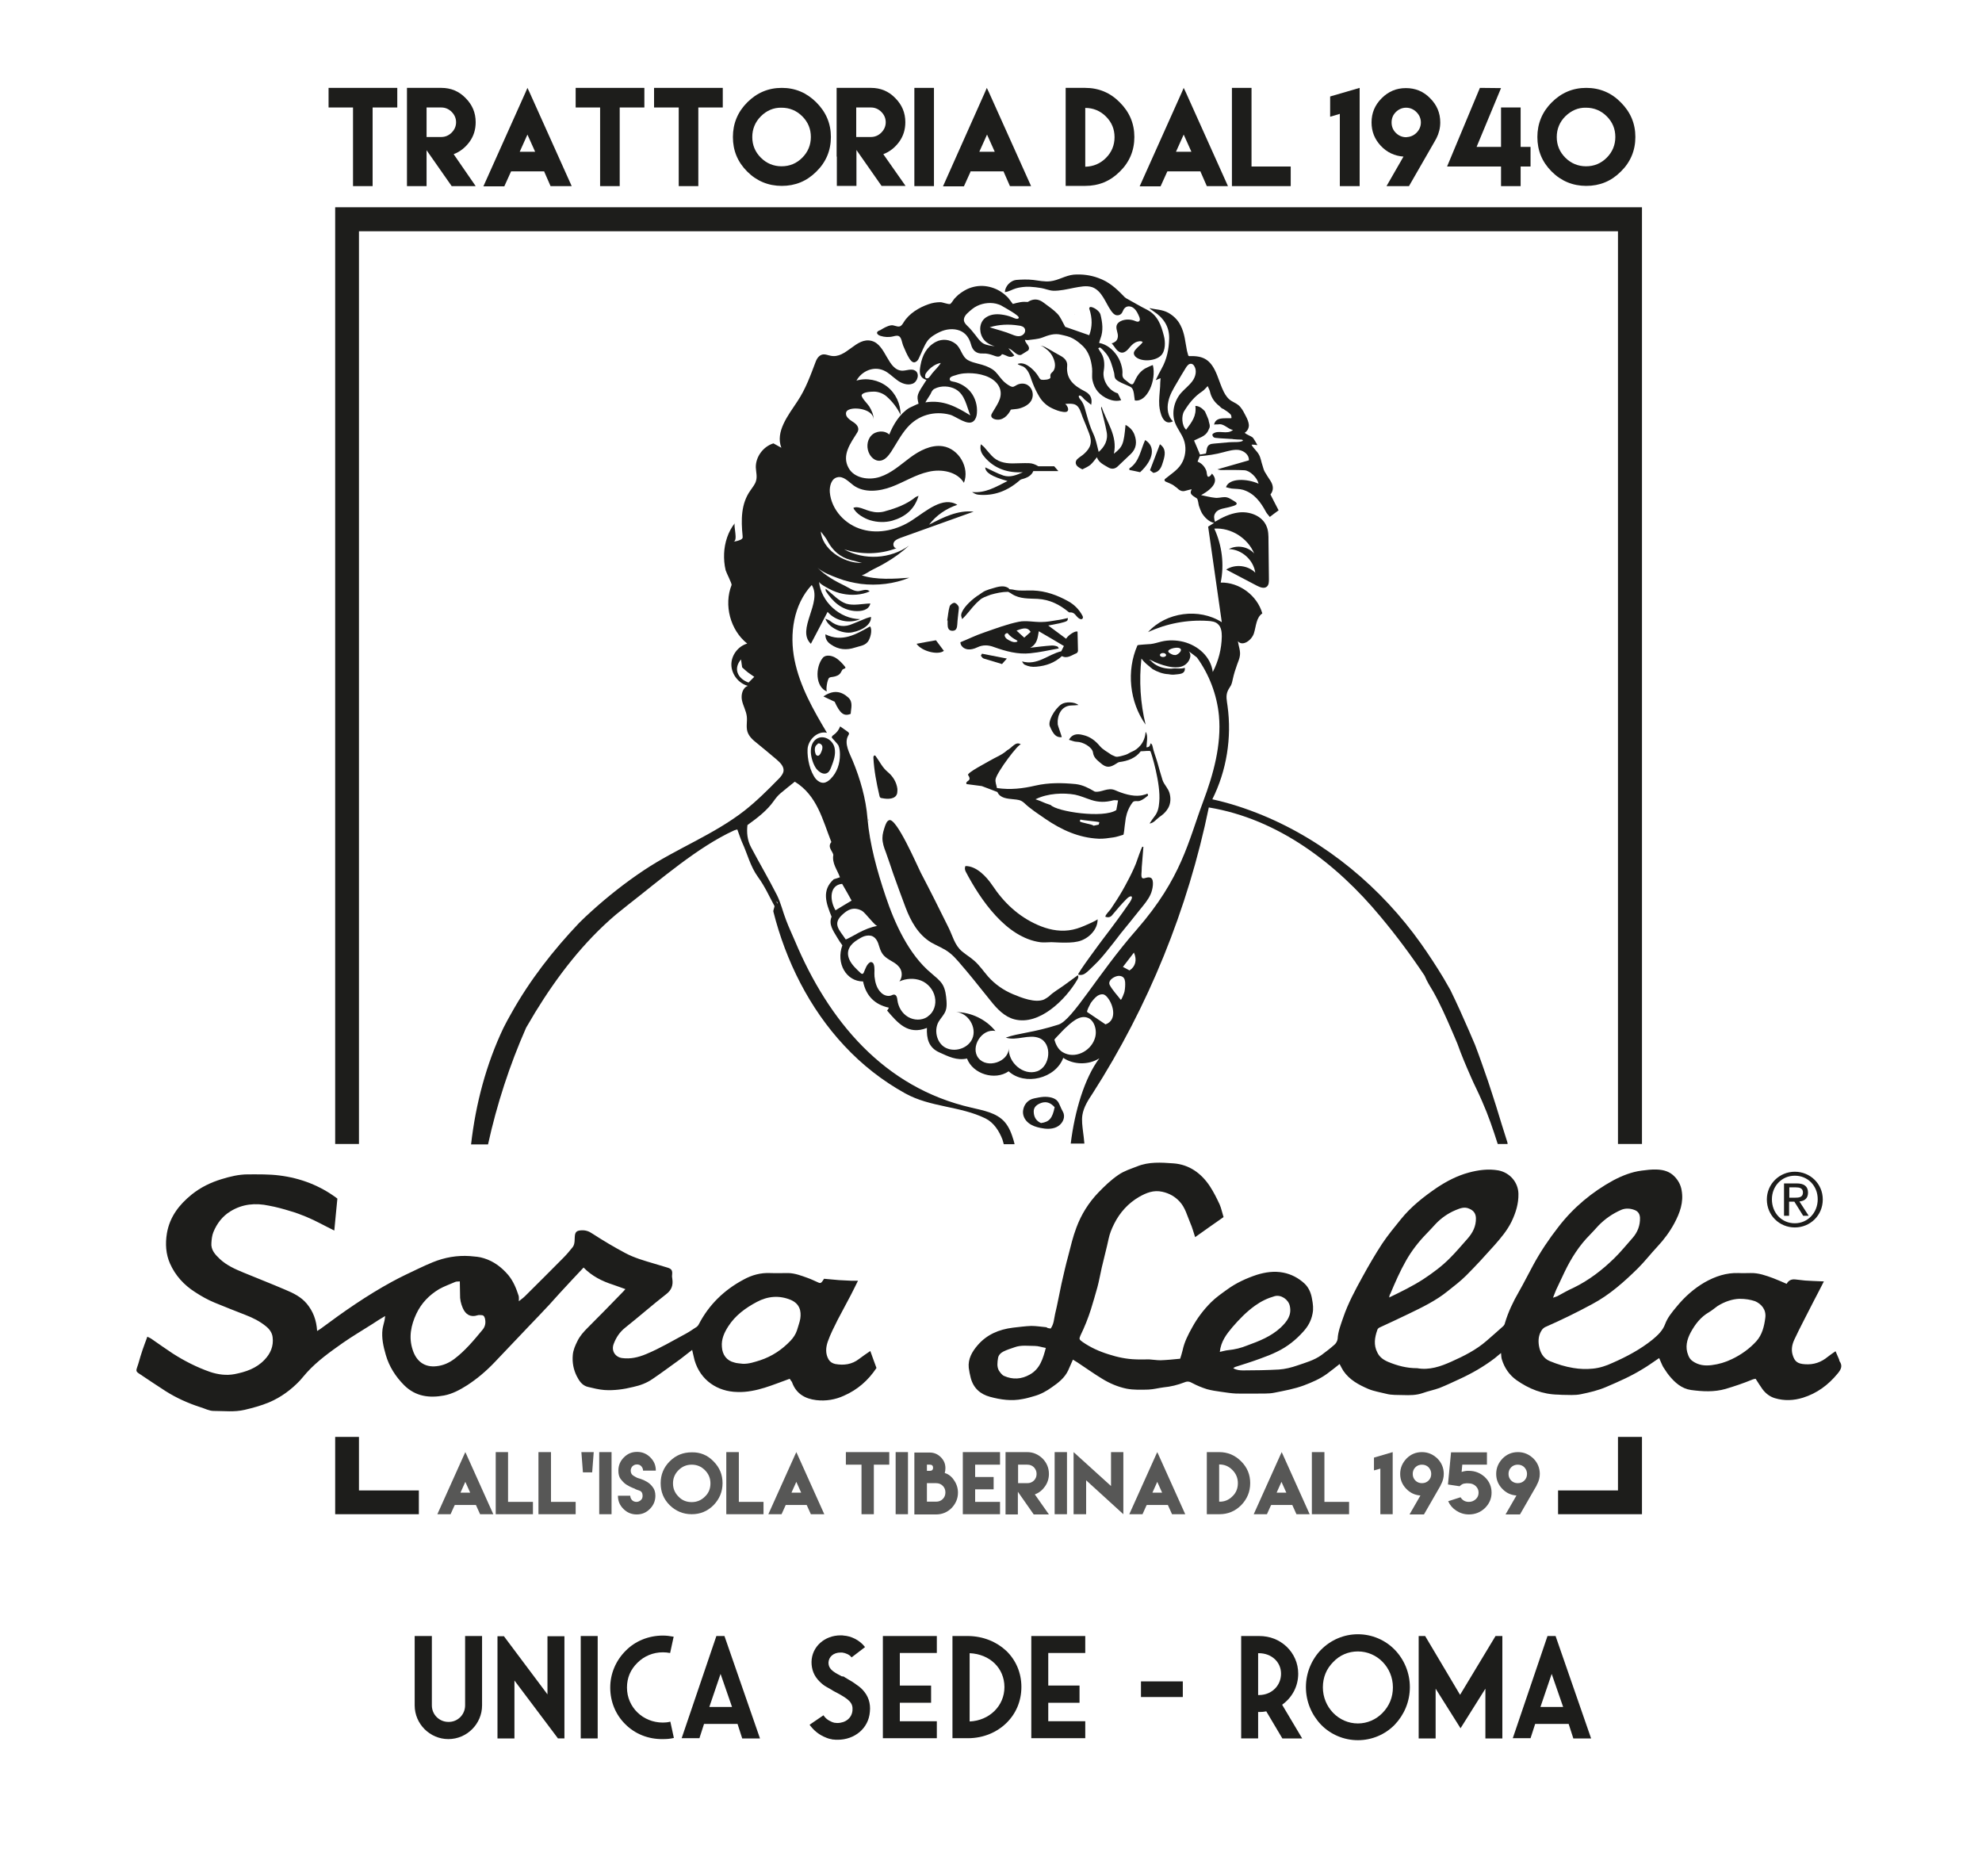 <?xml version="1.0" encoding="utf-8"?>
<!-- Generator: Adobe Illustrator 25.3.1, SVG Export Plug-In . SVG Version: 6.00 Build 0)  -->
<svg version="1.1" id="Livello_1" xmlns="http://www.w3.org/2000/svg" xmlns:xlink="http://www.w3.org/1999/xlink" x="0px" y="0px"
	 width="900px" height="851.8px" viewBox="0 0 900 851.8" style="enable-background:new 0 0 900 851.8;" xml:space="preserve">
<style type="text/css">
	.st0{fill:#1D1D1B;}
	.st1{fill-rule:evenodd;clip-rule:evenodd;fill:#1D1D1B;}
	.st2{fill:#575756;}
</style>
<polygon class="st0" points="152.2,94.1 152.2,519.4 163,519.4 163,105 734.7,105 734.7,519.4 745.6,519.4 745.6,94.1 "/>
<polygon class="st0" points="163,676.7 163,652.4 152.2,652.4 152.2,687.5 190.2,687.5 190.2,676.7 "/>
<polygon class="st0" points="734.7,676.7 707.5,676.7 707.5,687.5 745.6,687.5 745.6,652.4 734.7,652.4 "/>
<g>
	<path class="st0" d="M481.9,503.3c-0.1-0.2-0.2-0.5-0.3-0.7c-0.4-0.8-0.7-1.7-1.2-2.4c-1.3-1.9-4.3-2.3-6.5-2.2
		c-1.4,0.1-2.9,0.4-4.3,0.7c-2.9,0.6-4.6,2.8-5,5.3c-0.4,2.3,0.7,4.5,2.5,5.9c1.5,1.2,3.4,1.8,5.3,2.2c2.4,0.5,5.1,0.7,7.4-0.4
		c2.3-1.1,3.9-3.7,3.2-6.1C482.7,504.7,482.2,504,481.9,503.3 M472.7,509.9c-2.3-1-3.3-2.9-3.3-5.3c0-1.8,1.2-2.9,2.8-3.6
		c2.7-1.2,4.8-0.4,6.7,1.7C477.9,507.7,476.5,509.4,472.7,509.9"/>
	<path class="st0" d="M399.1,152.2c0.2,0.1,0.5,0.2,0.7,0.3c1.9,0.6,3.9,0.7,5.9,0.2c0.9-0.2,1.8-0.5,2.6,0c1.1,0.7,1.3,3,1.8,4.2
		c0.9,2.1,1.7,4.1,2.9,6c0.5,0.7,1.1,1.5,1.9,1.6c0.6,0.1,1.2-0.3,1.6-0.7c0.4-0.4,0.7-1,0.9-1.5c1.2-2.4,2.2-5.4,3.8-7.6
		c1.3-1.7,3.6-3.1,5.6-4c2.8-1.3,6.1-1.7,9-0.6c2.8,1.1,4.3,3.4,5.1,6.2c0.7,2.8,2.4,4.4,5.5,4.2c1.5-0.1,3.1,0.3,4.5,0.8
		c1.6,0.6,3,1.2,4.1-0.5c1.9,0.3,3.4,2.2,5.6,0.6c-0.9-1.1-1.6-2-2.7-3.3c2.5,1,3.7,3.6,5.8,3c1.3-0.8,2.1-1.3,3.2-2
		c1.3-1.8-1.3-3-1.5-4.8c0.6,0,1,0.2,1.5,0.1c2.1-0.3,4.4-0.4,6.3-1.1c2.8-1.1,5.6-2.1,8.7-1.3c1.8,0.4,3.7,0.8,5.3,1.7
		c1.7,0.9,3.2,2.2,4.6,3.5c2.7,2.7,3.7,6.3,4.1,10c0.2,1.9-0.2,3.7,0.2,5.5c0.4,1.9,1.2,3.7,2.4,5.1c2.4,2.8,6.9,5,10.6,3.9
		c-0.5-1.1-1-2.1-1.5-3.1c-4.2-1.2-7.2-6.1-6.4-10.3c0.5-3.1,0.3-6.2-1.7-8.8c-0.3-0.4-0.5-0.9-0.8-1.4c0.2-0.1,0.4-0.2,0.6-0.3
		c0.5-0.3,2.9,2.6,3.2,3c0.9,1.2,1.5,2.5,2,3.8c0.5,1.4,0.9,2.9,1.3,4.3c0.4,1.3,0,2.5,1.1,3.5c0.7,0.6,1.5,1,2.3,1.4
		c1.1,0.5,2.3,1,3.4,1.5c0.4,0.2,0.9,0.4,1.2,0.7c1.2,1,1.2,4.3,1.5,5.8c5.6,1,9.9-9.3,8.2-16c-0.1-0.2-3.4,1.4-3.7,1.6
		c-1.1,0.7-2.1,1.6-2.9,2.7c-0.9,1.2-1.4,2.5-2.1,3.8c-0.8,1.5-2.2-0.2-3.2-0.9c-0.6-0.4-1.2-0.9-1.6-1.5c-0.5-0.9-0.3-1.7-0.3-2.6
		c0-0.8-0.1-1.5-0.3-2.3c-0.4-1.8-1.1-3.5-2.1-5c-1.9-2.9-4.8-5.3-8.2-5.9c0.2-0.7,0.3-1.3,0.6-2c1.4-3.6,0.9-7.3,0-10.9
		c-0.4-1.7-3.5-3.7-4.8-3.4c-0.1,0.2-0.2,0.3-0.3,0.6c-0.1,0.2-0.1,0.4,0,0.1c1.5,4.5,1.4,8.4,0,12.1c-4-1.4-7.8-2.7-10.9-3.8
		c-1.3-2.3-2.1-4.4-3.5-5.9c-1.8-1.9-4.1-3.4-6.2-5c-2.4-1.9-4.8-2-7.3-0.4c-1.1-0.1-2.3-0.1-3.4,0.1c-1.2,0.2-2.3,0.5-3.4,0.8
		c0,0-2-2.7-2.2-2.9c-0.9-0.9-1.9-1.8-3-2.5c-2.2-1.5-4.8-2.4-7.4-2.7c-2.8-0.3-5.6,0.2-8.2,1.4c-1.4,0.7-2.8,1.6-4,2.6
		c-0.6,0.6-1.2,1.1-1.8,1.8c-0.4,0.5-1.3,2-1.8,2.3c-0.9,0.3-3.4-0.8-4.5-0.8c-1.8,0-3.6,0.3-5.3,0.9c-4.4,1.5-9,4.3-11.4,8.3
		c-0.5,0.8-1,1.6-1.8,1.8c-1.3,0.3-2.5-0.7-3.9-0.5c-1.8,0.3-3.4,1.3-4.9,2.2C397.6,150.6,398.1,151.6,399.1,152.2 M465.4,149.4
		c0.1,0.2,0.1,0.4,0.1,0.6c0.1,1.1-0.9,2.2-2,2.5c-1.3,0.4-2.7-0.1-3.9-0.6c-3.3-1.4-6.8-2.2-10.2-3.3c4.2-1.3,8.7-1.5,13.1-0.8
		C463.7,147.9,465,148.3,465.4,149.4 M439.3,142.2c1.3-1.2,2.7-2.5,4.4-3.3c2.9-1.4,6.6-1.8,9.7-0.7c0.7,0.2,1.3,0.5,1.9,0.9
		c1,0.6,7.7,4.2,7.3,5.2c-0.4,1.1-2.6-0.1-3.1-0.3c-1.5-0.6-3.2-1-4.8-1.2c-2.3-0.3-4.8-0.1-6.8,1.2c-3.1,1.9-3.5,6.1-1.8,9.2
		c1.2,2.2,3.3,3.3,5.6,4c-1.6-0.2-3.6-0.4-5.1-1.2c-1.6-0.9-2.6-2.5-3.7-3.9c-1.2-1.5-2.3-2.9-3.7-4.2c-0.7-0.7-1.4-1.5-1.5-2.4
		C437.6,144.2,438.4,143,439.3,142.2"/>
	<path class="st0" d="M405.6,396.7c1.8,5.1,3.7,10.2,5.6,15.3c2.4,6.3,5.7,12.3,11.6,15.9c2.8,1.6,5.9,2.7,8.5,4.8
		c2.8,2.2,5.2,5.5,7.6,8.2c3.8,4.5,7.4,9.2,11.1,13.7c2.8,3.5,6.1,7,10.6,8.2c11.4,3,23.4-9.1,28.6-18c0.4-0.6,0.7-1.5,0.2-2
		c-2.1,1.5-4.2,3.1-6.3,4.6c-2.2,1.6-4.9,3.1-6.8,5c-0.7,0.5-1.4,1-2.2,1.4c-4,1.7-10.3-0.8-14.1-2.4c-4.3-1.8-8.2-4.5-11.3-8
		c-2.1-2.4-3.9-5.1-6.3-7.2c-1.7-1.5-3.7-2.7-5.5-4.2c-3.5-2.9-4.3-7.2-6.3-11.1c-4.1-8.3-8.2-16.5-12.5-24.7
		c-1.5-2.9-11.1-25.3-14.4-23.8c-1,0.4-1.4,1.6-1.8,2.6c-0.6,1.8-1.2,3.6-1.2,5.5c0,2.2,0.7,4.3,1.5,6.3
		C403.3,390,404.5,393.3,405.6,396.7"/>
	<path class="st0" d="M412.9,185.2c-4.3,2.6-7.3,7.6-9.1,12.1c-2.2-2.1-6.2-1.7-8.2,0.5c-2.1,2.3-2.2,5.9-0.7,8.5
		c0.9,1.6,2.6,3,4.5,2.9c2.3-0.1,3.9-2.1,5.2-4c2.4-3.7,4.5-7.8,7.4-11.1c4.9-5.6,12.2-7.7,19.4-5.8c2.7,0.7,8.1,5.3,10.7,2.9
		c1-0.9,1.4-2.3,1.5-3.6c0.3-3.4-0.7-7-2.9-9.7c-1.8-2.2-4.4-3.8-7.2-4.5c-0.8-0.2-2.6-0.2-2.2-1.6c0.2-0.8,1.8-1.2,2.5-1.4
		c2.5-0.9,5.2-1.1,7.9-0.9c4.7,0.3,11,2.2,12.5,7.4c0,0,0,0.1,0,0.1c1,3.9-1.8,7.2-3.6,10.4c-0.2,0.4-0.5,0.8-0.5,1.3
		c0,0.9,0.9,1.5,1.8,1.7c3.3,0.8,5.8-1.7,7.1-4.4c0.1-0.1,3.2-0.3,3.7-0.5c2.3-0.6,5-1.9,5.9-4.3c0.9-2.3,0.1-5.1-2-6.4
		c-1.5-0.9-3.4-0.8-4.9,0c-1.3,0.7-1.6,1.2-3,0.5c-1.3-0.7-2.5-1.6-3.5-2.7c-1.5-1.6-2.6-3.6-4.4-4.8c-2.1-1.4-4.3-2.1-6.8-2.7
		c-1.5-0.4-3.1-0.8-4.5-1.6c-2.9-1.7-3-5.5-5.7-7.5c-2.5-1.9-5.9-2.3-8.8-0.8c-4.2,2.2-6.2,6.1-7,10.6c-0.5,2.7-0.9,5.6,2.7,6.7
		c-4.5,6.9-4.5,6.9-3.6,10.8C417.1,183.2,413.3,185,412.9,185.2 M420.1,170.7c0-0.1,0-0.2,0-0.3c0.1-0.7,0.5-1.2,1-1.8
		c1.4-1.7,3.8-3.5,6.1-3.8c-1,1.7-2.7,3.2-3.9,4.7c-0.5,0.6-1.3,2-1.9,2.2C420.5,172,420,171.5,420.1,170.7 M422.5,179
		c0.5-1,0.8-2,1.9-2.5c2.8-1.5,6.8-1.3,9.5,0.2c4.3,2.4,5,7.7,6.7,11.9c-6.3-3.9-12.3-7.2-20.4-5.9
		C420.9,181.4,421.8,180.2,422.5,179"/>
	<path class="st0" d="M438.9,356c2.5,0.3,5.1,0.7,6.9,0.9c2.6,1,4.6,1.7,7.1,2.7c1.2,2.8,4.4,3,7.4,3.3c1.8,0.2,3.1,0.2,4.7,1.6
		c2.9,2.8,6.4,5,9.7,7.3c7.3,5,15.2,8.6,24.2,9c2.2,0.1,4.5-0.3,6.7-0.6c1.4-0.2,2.8-0.7,4.5-1.2c0.2-0.1,0.6-3.5,0.6-3.9
		c0.2-1.2,0.3-2.5,0.5-3.7c0.5-2.6,1.5-5,3.1-7.1c0.8-1,2.2-0.3,3.3-0.7c1.4-0.5,2.6-1.5,3.7-2.4c0,0-0.1-0.8-0.2-0.8
		c-0.2-0.1-0.5,0.1-0.7,0.2c-0.8,0.2-1.6,0.5-2.5,0.6c-3.7,0.5-8.1-0.9-11.5-2.4c-3.4-1.5-6.4,1.2-9.3,0.6c-2.9-1.7-5.4-3-8.6-3.4
		c-6.2-0.6-12.3-0.7-18.4,0.7c-5.6,1.3-11.2,2-17.4,1.1c-0.2-1.3-0.9-2.8-0.6-4.1c0.7-3.3,10.5-16.3,11.5-15.7
		c-2.4-1.7-4.2,1.7-6.2,2.6c-0.2,0.2-0.4,0.3-0.6,0.5c-0.6,0.5-1.3,1-2,1.4c-0.2,0.1-0.5,0.3-0.7,0.4c-1.7,0.9-3.5,1.8-4.7,2.5
		c-0.9,0.6-10.5,5.5-9.8,6.5C441.7,354.9,438.1,354.3,438.9,356 M498.9,374.4c-0.7,0.2-1.5,0.3-2.3,0.5c-0.6-0.7-5.7-1.3-6.3-2
		c0.1-0.3,0.2-0.5,0.3-0.8c1.4,0.4,7.2,0.8,8.6,1.2C499.1,373.8,499,374.1,498.9,374.4 M488.1,360.8c2.5,0.5,4.9,1.6,7.4,2.4
		c3.3,1.1,6.5,1.1,9.9,0.2c0.7-0.2,1.4,0,2.3,0c-0.3,1.6-0.5,3-0.8,4.4c-5.9,3.9-27,0.7-29.8-2.3c-3.8-1.2-3.5-1.5-6.9-2.6
		C475.8,360.1,483,359.9,488.1,360.8"/>
	<path class="st0" d="M465.9,130.2c0.6,0,1.2,0,1.8,0c1.7,0.1,3.5,0.3,5.2,0.6c1.7,0.3,3.5,1.1,5.3,1.2c3.1,0.1,6.4-0.7,9.4-1.3
		c2.8-0.5,5.7-1.2,8.4-0.3c4.5,1.7,6,7.2,8.6,10.8c0.6,0.8,1.3,1.7,2.3,1.9c1.2,0.2,2.2-0.3,2.7-1.3c0.4-0.7,0.6-1.5,1.2-2
		c1.1-1.1,3-0.8,4.1,0.2c1.2,1,1.8,2.4,2.4,3.8c0.3,0.7,0.5,1.6-0.1,2.1c-0.5,0.3-1.1,0.1-1.6-0.1c-2-0.9-4.7-1-6.7,0
		c-0.8,0.4-1.5,1-1.8,1.8c-0.6,1.7,0.7,3.5,0.5,5.3c-0.1,0.8-0.3,1.4-0.9,2c-0.2,0.2-1.7,1.2-2,0.9c0.8,0.8,1.4,1.8,2.1,2.7
		c0.7,0.9,1.8,1.7,2.9,1.6c1.1-0.1,2-0.9,2.7-1.7c1-1.2,1.9-2.3,3.3-3c0.9-0.4,2.4-0.8,3.2-0.1c-0.7,1.1-1.9,1.9-2.8,2.9
		c-0.5,0.5-1,1.1-1.2,1.8c-0.2,0.8,0.3,1.7,1,2.2c2.8,2.2,8.8,1.7,11.3-0.8c2.1-2.1,2-6.3,1.3-8.9c-1.2-4.8-2.8-9.4-7.7-11.9
		c-3.2-1.6-6.2-3.4-9.3-5.1c-0.5-0.3-1-0.7-1.4-1.2c-3.4-3.5-6.6-6.4-11.4-8.1c-3.5-1.3-7.4-1.8-11.2-1.5c-3.8,0.4-6.9,2.6-10.6,3
		c-2.6,0.3-5.2-0.3-7.7-0.6c-2.6-0.3-5.3-0.2-7.8,0c-2.6,0.3-5,2.9-5.1,5.5c1.8-0.1,3.3-1.2,5.1-1.7
		C462.8,130.5,464.3,130.3,465.9,130.2"/>
	<path class="st0" d="M472.9,172.4c-0.8-0.2-1-1-1.5-1.7c-0.9-1.4-2-2.6-3.3-3.7c-1-0.8-2.1-1.6-3.4-1.9c-0.5-0.1-1-0.2-1.5-0.1
		c-0.2,0-0.8,0.1-1,0.2c-0.4,0.3,2,1,2.4,1.2c0.9,0.5,1.6,1.3,2.1,2.1c1.1,1.7,1.5,3.7,2.3,5.6c0.8,2.1,1.8,4.1,3,6.1
		c1.4,2.3,3.4,4.1,5.8,5.2c1.5,0.7,3.2,1.4,4.9,1.6c0.6,0.1,1.7,0.2,2.1-0.4c0.7-0.9-0.3-2.6-1.1-3.2c1.4-0.1,3.6-0.3,4.9,0.5
		c1.7,1,2.3,3.7,3,5.5c1,2.4,2,4.8,2.9,7.2c1.6,4.1,0.9,6.7-2.4,9.6c-0.8,0.7-1.7,1.2-2.5,1.9c-1.5,1.1-1.5,2.8,0,3.9
		c0.5,0.4,1.1,0.7,1.9,1.1c1.2-0.6,2.6-1.2,3.7-2.1c1.1-1,2-2.3,2.9-3.4c0.8,2.4,3.1,3.4,5.1,4.6c1.5,0.9,3,0.8,4.3-0.4
		c2-1.9,4-3.8,6-5.7c2.6-2.5,2.8-5.5,1.7-8.6c-0.7-2-2.1-3.5-4.1-4.6c-0.8,8.8-1.3,10-5.3,13.1c1.8-8.1-3.3-14.3-5.6-21.4
		c-0.3,0.6-0.2,1.1,0,1.6c0.8,3.3,1.7,6.5,2.3,9.8c0.8,3.9-1,6.9-3.6,9.2c-0.5-1.9-0.9-3.9-1.5-5.8c-0.5-1.8-1.5-3.5-2.1-5.2
		c-0.9-2.4-1.6-4.9-2.3-7.4c-0.4-1.5-0.8-3-1.6-4.3c-0.4-0.7-1.1-1.3-1.4-2c-0.4-0.8,0.1-1.2,0.9-0.7c0.6,0.4,1.1,1.1,1.6,1.6
		c1,0.8,2,1.6,3,2.4c0.7-3.3-0.7-5-3-6.2c-4.7-2.4-8.5-5.4-7.9-11.5c0.2-2.1-1.2-3.6-3.1-4.6c-1.7-0.9-3.3-1.9-4.9-2.8
		c-1.4-0.8-2.6-1.6-4.2-1.8c1.3,0.3,2.1,1.2,3.2,2c1.8,1.5,3,3.7,3.4,6c0.2,1.3,0,2.8-0.9,3.8c-0.2,0.3-0.6,0.5-0.8,0.8
		c-0.1,0.2-0.2,0.4-0.3,0.6c-0.1,0.4,0,0.9,0,1.3C476.9,172.4,473.8,172.6,472.9,172.4"/>
	<path class="st0" d="M436.5,293c1.4,2.2,4.2,2.4,7.3,0.9c2.5-1.2,5-1.1,7.6-0.1c5.3,1.9,10.8,3.4,16.4,2.8c4.3-0.4,8.5-1.4,13-2.2
		c-0.2-0.3-0.4-0.8-0.7-0.9c-0.9-0.3-1.9-0.5-2.8-0.4c-3,0.2-6,0.6-9.5,1c3.2-1.7,3.4-4.5,3.9-7.5c4,2.3,7.7,4.5,11.4,6.7
		c-0.5,1-0.9,1.8-1.2,2.4c-6,1.4-10.8,6.6-17.8,4.6c0.4,0.8,0.7,1.2,1.2,1.5c1.7,0.8,3.3,1.1,5.3,0.9c4.4-0.4,8.2-1.7,11.6-4.8
		c2.5,1.3,4.5-0.5,6.6-1.3c0.3-0.1,0.7-0.7,0.7-1.1c0-3-0.2-6-0.2-8.7c-0.9-0.6-4.2,1.5-5.2,3.2c-2.6-1.9-5.2-3.9-8.1-6
		c2-0.4,3.5-0.7,5.1-1c3.6-0.9,3.8-1,3.8-2.4c-1.7,0.4-3.4,0.8-5.1,1c-2.3,0.4-4.5,0.8-6.8,0.8c-3.5,0.1-7.1-0.8-10.4-0.1
		c-5.4,1.1-10.6,3.1-15.8,4.9c-3.6,1.2-7,2.9-10.7,4.4C436.1,291.9,436.2,292.5,436.5,293 M468,286.9c-1,0.9-2,1.8-2.9,2.6
		c-1.3-1.2-2.5-2.2-3.5-3.2C465.2,284.9,466.7,284.9,468,286.9 M457.9,287.9c0.8,0.9,1.7,1.6,2.7,2.2c0.7,0.4,2.4,1.1,0.7,1.4
		c-1.3,0.3-3.1-0.7-4.1-1.4c-0.5-0.4-1-1-1-1.7C456.3,287.7,457.6,287,457.9,287.9"/>
	<path class="st0" d="M498.4,419.6L498.4,419.6C498.4,419.5,498.4,419.5,498.4,419.6C498.4,419.6,498.4,419.6,498.4,419.6
		C498.4,419.6,498.3,419.6,498.4,419.6C498.3,419.6,498.4,419.6,498.4,419.6"/>
	<path class="st0" d="M498.4,417.3c0,0.5-5.4,2.8-5.9,3c-2.3,1-4.7,1.8-7.2,2.1c-4.9,0.6-9.7-0.5-14.2-2.5
		c-8.6-3.8-15.2-10-20.4-17.8c-2.7-4-7.2-8.9-12.3-8.9c-0.4,0.8-0.3,1.7,0.1,2.5c6.7,12.8,18.4,30,33.9,32.1c1.5,0.2,3,0,4.5,0
		c0-0.2,8.2,0.7,12.4-0.3C493.9,426.6,498.6,422.2,498.4,417.3"/>
	<path class="st0" d="M492.2,442.3c0.8-0.4,1.4-1,2.1-1.6c1.5-1.4,2.8-2.7,4.2-4.1c1.2-1.3,2.4-2.6,3.5-4c2.4-2.9,4.7-5.9,7-8.9
		c2.9-3.6,5.9-7.2,8.8-10.9c1.7-2.1,3.5-4.2,4.6-6.6c1.1-2.3,1.8-6.8,0.2-7.6c-1.6-0.9-3.5,1-4.1-0.2c-0.4-0.8-0.1-2.1-0.1-3
		c0-1.1,0.1-2.3,0.2-3.4c0.2-2.5,0.4-5,0.6-7.5c-0.1,0-0.3,0-0.4-0.1c-0.4,0-2.7,7-3,7.7c-1.1,2.7-2.4,5.4-3.8,8
		c-1.5,2.9-3.1,5.7-4.9,8.5c-0.9,1.4-1.8,2.7-2.7,4.1c-0.7,1-2.3,2.4-2.5,3.5c0.7,0.3,1.6,0.4,2.3,0c0.4-0.2,0.7-0.5,0.9-0.8
		c2.1-2.5,4.2-5,6.5-7.3c1.9-1.9,3.5-1.5,1.4,1.6c-3.9,5.7-8,11.2-12.2,16.7c-0.9,1.2-11.8,15.8-11.2,16.1
		C490.4,442.8,491.4,442.7,492.2,442.3"/>
	<path class="st0" d="M520.2,332.3c-0.3,5.2-3.8,8-6,8.9c-1.1,0.4-2,1.2-3.1,1.5c-1,0.3-3.7,1.2-4.6,0.8c-0.6-0.3-1.3-0.5-1.8-0.8
		c-1.8-1.3-3.9-2.3-5.3-4c-2.1-2.5-4.5-4.3-7.7-5c-3-0.8-5.1-0.1-6.3,2.2c1.2,0.3,2.4,0.9,3.6,0.9c2.6,0,6.9,2.3,7.3,4.8
		c0.3,2.4,1.9,3.5,3.4,4.8c2.6,2.3,4.3,2.2,7.2,0.3c0.4-0.3,0.9-0.6,1.4-0.7c3.9-0.5,7.4-1.8,9.7-4.9c1.6,0,4.1-0.4,4.4,0
		c0.3,0.4,4.8,14.8,4,23c-0.2,2.5-0.6,4.6-2.1,6.5c-0.7,0.9-1.4,1.9-2.3,3.3c1.9-0.2,2.9-1.8,4.4-2.9c0.4-0.3,0.7-0.5,1.1-0.8
		c1.2-0.9,2.2-2,3-3.4c1.1-2,1.2-4.4,0.6-6.6c-0.6-2.3-2.5-3.9-3.2-6c-0.8-2.6-1.6-5.3-2.3-7.9c-0.7-2.5-1.8-5.1-2.3-7.7
		c-0.1-0.4-0.2-0.6-0.5-0.9c-0.8-0.8,0.1,1.6-2.2,1.6C520.6,337.6,521.5,333.8,520.2,332.3"/>
	<path class="st0" d="M462.9,218.2c0.3-0.3,0.6-0.5,1-0.6c2.4-0.6,4.5-1.6,5.3-3.7h11.4c-0.8-0.9-1.3-1.5-1.9-2.2h-7.2
		c-1.3-0.8-2.8-1.4-4.2-1.4c-2.5-0.1-5.1,0.1-7.6,0.1c-3.6,0-6.9-0.8-9.4-3.5c-1.2-1.3-2.3-2.6-3.4-3.9c-0.4-0.4-0.8-0.7-1.5-1.3
		c-0.7,2.8,0.6,4.6,1.9,6.1c4.5,5.1,10.5,7,17.2,6.6c-2.9,1.3-5.8,2.5-8.9,1.5c-2.9-1-5.6-2.5-8.2-3.7c0,2.3,2.9,4.2,10.1,6.2
		c-5.2,2.6-10,5.6-16.1,5c0.9,0.6,1.8,1.1,2.8,1.2C451.3,225.3,457.5,222.9,462.9,218.2"/>
	<path class="st0" d="M370.1,336c-1.5,1.4-2,3.5-1.9,5.8c0.2,2.6,1.2,5.4,2.4,7.1c1.2,1.6,3.4,3.1,5.1,2c0.9-0.5,1.3-1.6,1.7-2.5
		c1.1-2.8,2.2-5.8,1.6-8.7C378.3,335.8,373.4,333,370.1,336 M372.8,341.7c-0.3,0.7-0.9,1.6-1.6,1.4c-0.5-0.1-0.8-0.5-0.9-1
		c-0.3-0.8-0.4-1.8-0.2-2.7c0.2-0.7,0.7-1.5,1.4-1.5l-0.4-0.1c0.7-0.7,2,0,2.3,1C373.6,339.8,373.2,340.8,372.8,341.7"/>
	<path class="st0" d="M398.6,232.6c-2.2,0-4.3-0.7-6.4-1.5c-1.3-0.5-3.4-1.2-4.7-0.5c1.2,2.7,5,4.8,7.6,5.6c3.3,1,6.8,1.1,10.1,0.2
		c5.8-1.7,10.1-5.1,11.9-11.3c-0.5,0.3-1.2,0.4-1.6,0.8c-3.9,3.1-8.5,4.8-13.2,6.1C401.2,232.4,399.9,232.6,398.6,232.6"/>
	<path class="st0" d="M407.4,360.1c0.1-0.6,0.1-1.3,0.1-1.9c-0.4-3.1-2-5.7-4.4-7.7c-2.5-2.1-3.5-4.5-5.4-7.1
		c-0.1-0.2-0.3-0.4-0.5-0.4c-0.5,0-0.6,0.6-0.6,1c0.3,5.8,1.4,11.5,2.7,17.1c0.1,0.3,0.1,0.6,0.3,0.9c0.3,0.3,0.6,0.4,1,0.4
		C403,362.9,406.8,363,407.4,360.1"/>
	<path class="st0" d="M376.6,307.7c0.5-0.3,1.1-0.3,1.7-0.4c1.3-0.2,2.7-0.7,3.4-1.8c0.3-0.4,0.5-1,0.8-1.4c0.1-0.1,0.3-0.3,0.4-0.3
		c0.4-0.2,1-0.3,1-0.7c0-0.1-0.1-0.3-0.2-0.4c-1.2-1.5-2.6-3-4.2-4c-1.6-1-4.5-1.7-5.9,0c-3.4,4.2-3.5,13.2,2,15.3
		C374.8,313.7,375.7,308.1,376.6,307.7"/>
	<path class="st0" d="M395.1,284.4c-6.3,3.5-12.5,7.4-20.3,3.6c-0.1,2.2,1,3.6,2.5,4.6c3.4,2.4,7.1,2.7,11,1.4
		c2.3-0.8,5-0.8,6.3-3.5C395.6,288.5,396,285.6,395.1,284.4"/>
	<path class="st0" d="M386.3,324.1c0.1-2.5,1.2-5.3-1.1-7.4c-3.3-3-6.9-3.5-11.3-0.5c1.8,0.9,3.4,1.6,5.1,2.4
		C381.4,323.9,383.2,325.4,386.3,324.1"/>
	<path class="st0" d="M520,199.8c-2.1,4.5-2.6,9.9-7.2,12.9c0,0.2,0,0.5,0.1,0.7c1.7,0.3,3.4,0.7,4.8,1
		C523.9,208.7,524.8,202.7,520,199.8"/>
	<path class="st0" d="M486.6,320.3c0.9,0,1.9-0.1,3.1-0.2c-1.7-1.5-6-1.6-7.8-0.3c-3.2,2.3-6.1,7.7-5.2,9.9c1.6,3.8,2.9,5.2,5.4,5
		c0.2,0-1.8-5.4-1.8-5.8C480,324.9,481.8,320.4,486.6,320.3"/>
	<path class="st0" d="M376.9,281.9c-0.5-0.4-1.2-0.6-2.1-1c1.3,4,7.7,7.1,12.2,6.2c5.1-1,8.7-3.8,8.5-7c-0.7,0.2-1.4,0.3-2.1,0.6
		c-2,0.8-4.1,1.7-6.1,2.5C383.6,284.9,380.1,284.5,376.9,281.9"/>
	<path class="st0" d="M432.5,286.4c1.8,0,2.1-1.4,2.2-3c0.1-2.1,0.4-4.1,0.6-6.2c0.1-0.7,0.2-1.5-0.1-2c-0.4-0.7-1.3-1.6-2-1.5
		c-0.7,0.1-1.8,0.9-2,1.7c-0.6,2-0.7,4.2-1.1,6.3c0.1,0,0.1,0,0.2,0c0,0.6,0,1.2,0,1.7C430.3,284.9,430.6,286.4,432.5,286.4"/>
	<path class="st0" d="M384.3,274.1c-3.4-1.1-6.1-4.3-9.4-6.8c0,0.7,0,0.9,0.1,1.1c3.1,4.7,7,8.4,12.9,9c3.3,0.3,6.7-0.4,7.3-3.4
		C391.5,274.1,387.6,275.1,384.3,274.1"/>
	<path class="st0" d="M528.2,209.4c0.8-2.7,1.5-5.6-1.5-7.7c-1.5,3.9-3,7.8-4.5,11.8c0.3,0.2,0.9,0.7,1.5,1.2
		C526.8,214.3,527.5,211.7,528.2,209.4"/>
	<path class="st0" d="M428.6,295.5c-1.2-1.6-2.4-3.2-3.6-4.8c-2.9,0.5-5.7,1-8.8,1.6C418.5,295.7,426,297.6,428.6,295.5"/>
	<path class="st0" d="M436.5,278.9c-0.2,0.7,0.2,1.4,0.4,2.2c2.5-2.4,4.2-5,6.4-7.2c0.6-0.6,1.3-1.2,2-1.8c0.1-0.1,0.3-0.2,0.4-0.3
		c0.6-0.3,1.2-0.7,1.9-0.9c0.2-0.1,0.4-0.2,0.7-0.3c0.3-0.1,0.5-0.2,0.8-0.3c0.3-0.1,0.5-0.2,0.8-0.3c2.5-0.7,5.1-1.3,7.9-1.3
		c0.8,0.4,1.5,0.8,1.7,1c3.6,2.3,7.7,2,11.6,2.2c5.6,0.3,10.1,2.6,14.3,6.1c0.1,0.1,1.1,0,1.3,0.1c0.5,0.1,1,0.4,1.4,0.8
		c0.8,0.8,1.4,1.9,2.6,2.2c0.3,0.1,0.7,0,0.9-0.3c0.3-0.4,0.1-0.9-0.1-1.3c-1.5-2.8-3.7-5-6.4-6.5c-5-2.8-10.3-4.7-16-4.9
		c-2.9-0.1-5.9,0.3-8.6-0.3c-0.7-0.2-1.5-0.2-2.3-0.3c0-0.1,0-0.2,0-0.3c-2.8-2.1-6.3-0.3-9.1,0.4c-0.3,0.1-0.6,0.2-0.8,0.3
		c-0.3,0.1-0.5,0.2-0.8,0.3c-0.3,0.1-0.5,0.3-0.8,0.4c-0.8,0.5-1.5,1-2.2,1.5c-0.3,0.2-0.5,0.3-0.8,0.5
		C440.3,273,437,276.4,436.5,278.9"/>
	<path class="st0" d="M455,301.5c0.9-1,1.4-1.6,2.2-2.5c-4-0.8-7.7-1.5-11.3-2.2c-0.2,0.3-0.3,0.6-0.5,0.9c0.4,0.5,0.7,1.1,1.3,1.3
		C449.6,299.9,452.4,300.7,455,301.5"/>
	<path class="st0" d="M394.8,380c0-0.3,0-0.6,0.1-1c0,0-0.1,0-0.1,0C394.7,379.4,394.8,379.7,394.8,380L394.8,380z"/>
	<path class="st0" d="M394.5,372.5v-0.4c0,0-0.1,0-0.1,0c0,0.1,0,0.3,0,0.4C394.4,372.5,394.5,372.5,394.5,372.5"/>
	<path class="st0" d="M488,142.6c0,0-0.1-0.1-0.1,0c0,0-0.1,0.1-0.1,0.1C487.8,142.7,487.9,142.6,488,142.6"/>
	<path class="st0" d="M498.4,419.5L498.4,419.5C498.4,419.3,498.5,419.1,498.4,419.5"/>
	<path class="st0" d="M650.8,450.2c3.2,5.7,5.8,11.6,8.4,17.6c0.9,2,1.7,4,2.6,6.1c1.8,5.1,3.9,10,6.1,15c0.7,1.7,1.5,3.3,2.3,5
		c1,2,1.9,4.1,2.8,6.1c2.8,6.3,5,12.8,7.1,19.4h4.5c-0.1-0.4-0.1-0.7-0.1-0.7c-1.7-5.4-3.5-11-5.2-16.7c-0.6-1.8-1.2-3.7-1.8-5.6
		c-0.6-1.8-1.2-3.7-1.8-5.5c-1.9-5.5-3.8-11-5.9-16.5c-0.9-2.1-1.8-4.2-2.7-6.3c-2.7-6.2-5.5-12.5-8.5-18.6c-1-1.8-2.1-3.6-3.1-5.4
		c-3.2-5.3-6.6-10.5-10.2-15.6c-18-25.4-43.2-46.5-72.1-58.4c-7.3-3-14.9-5.5-22.7-7.2c6.5-13,8.9-28,6.9-42.4
		c-0.3-2.4-0.9-4.5,0.1-6.8c0.4-0.9,1-1.7,1.5-2.6c0.4-0.9,0.6-1.8,0.8-2.8c0.5-2.3,1.2-4.5,2-6.7c0.5-1.3,1-2.5,1.2-3.8
		c0.4-2.2-0.6-4.5-0.9-6.7c2.1,2.6,6.3-0.4,7.3-3.6c1-3.2,1-7.1,3.8-9c-2.3-8.1-10.4-14.2-18.9-14c1.7-8.2,0.6-16.9-2.9-24.5
		c7.6-0.5,15.2,4.3,18.1,11.3c-2.8-3.2-7.8-4-11.5-2c5.8,0.1,11.2,4.9,12,10.7c-3.4-3.4-9.2-4-13.2-1.4c4.6,2.4,9.3,4.9,13.9,7.3
		c1.4,0.7,3.2,1.5,4.5,0.5c1-0.8,1-2.2,1-3.5c-0.1-5.8-0.1-11.7-0.2-17.5c0-2.2,0-4.5-0.9-6.5c-1.9-4.7-7.7-6.9-12.8-6.2
		c-3.8,0.5-7.3,2.2-10.6,4.2c-0.4-1.4-0.7-2.7,0.2-4c1.3-2.1,4.6-2.1,6.8-2.8c1.8-0.5,4.4-1.1,1.7-2.6c-1.4-0.8-2.6-1.8-4.3-1.8
		c-1.4,0-2.9,0.5-4.4,0.3c-2.1-0.2-4.2-0.8-6.3-1.2c6.3-3.5,7.8-6.8,4.9-9.8c0.1,0.1-1.1,1.8-1.8,1.4c-0.5-0.3-0.5-2-0.7-2.6
		c-0.7-1.9-2.1-3.5-4-4.2c0.3-0.9,0.7-1.7,1-2.5c3.6-0.3,7.2-0.8,10.8-1.8c2.3-0.6,4.7-1.3,7-1c2.4,0.4,4.7,2.3,4.5,4.7
		c-4.8,1.4-9.5,2.7-14.3,4.1c0.9,0.2,1.2,0.3,1.5,0.3c3.6,0,7.1-0.1,10.7,0.1c2.6,0.1,5.9,3.4,6.5,6.1c-5.4-2.4-13.4-2.6-14.8,1.6
		c0.9,0.2,1.7,0.5,2.5,0.6c1.8,0.2,3.6,0.1,5.3,0.6c5.1,1.6,8,5.6,10.4,10.1c0.4,0.7,1,1.3,1.7,2.2c1.4-1.1,2.5-1.9,4-3
		c-1.3-2.4-2.4-4.7-3.7-7.2c1.5-1.9,1.4-4,0-6.2c-0.9-1.4-1.8-2.7-2.6-4.1c-0.5-0.9-0.7-1.9-1-2.8c-0.6-1.7-0.8-3.6-1.7-5.1
		c-0.9-1.6-2.5-2.8-3.3-4.4c0.8-0.1,1.8,0.1,2.6,0.2c0.2,0-1.7-3.1-2-3.4c-1.1-0.9-2.6-1.2-3.7-2.2c1.2-0.8,1.9-2,1.9-3.5
		c-0.1-1.4-0.7-2.8-1.4-4.1c-0.7-1.4-1.4-2.8-2.4-4c-1.2-1.5-2.5-1.9-4-2.8c-1.6-0.9-2.8-2.6-3.6-4.2c-1.2-2.4-2-5-3-7.5
		c-2.7-6.8-5.9-9-12.6-8.7c-0.1,0-0.2-0.1-0.5-0.2c-0.2-0.7-0.4-1.5-0.6-2.2c-0.8-3.9-1-8-3-11.7c-1.2-2.4-3.2-4.3-5.5-5.6
		c-2.8-1.5-5.4-1.4-8.5-2.1c0,0.1,0,0.2,0.1,0.2c0.6,0.4,1.2,0.9,1.8,1.3c4.4,2.9,7.1,6.8,7,12.2c-0.1,4.8-1,9.4-3.4,13.7
		c-0.9,1.6-1.7,3.2-2.7,5.3c1-0.4,1.5-0.6,2.2-0.9c-0.1,1.4-0.2,2.6-0.2,3.8c-0.2,2.9-0.6,5.8-0.4,8.6c0.3,3.2,1.7,9.5,6.2,7.2
		c-2.3-2.2-2.8-5.8-2.1-8.9c0.6-3.1,2.3-5.9,3.9-8.6c1.3-2.2,2.6-4.5,4-6.7c0.6-1,1.5-2.2,2.7-1.9c0.5,0.1,0.9,0.5,1.2,1
		c1.3,2.1,0.6,4.9-0.9,6.9c-1.5,2-3.5,3.5-5.1,5.3c-3.2,3.7-4.4,9.1-2.7,13.6c1,2.6,2.9,4.9,3.9,7.5c1.2,3.2,1,6.8-0.4,9.9
		c-1.7,3.7-5,5.5-8,8c-0.3,0.2-0.4,0.6-0.2,0.9c0.1,0.2,0.3,0.3,0.5,0.4c1,0.4,1.9,0.8,2.9,1.3c0.8,0.4,1.3,1,2,1.4
		c0.5,0.4,0.9,0.9,1.5,1.2c0.9,0.5,1.7,0.5,2.6,0.2c0.2,0,2.7-0.8,2.7-0.6c-0.2,0.5-0.5,1-0.4,1.6c0.2,1.1,2,1.9,2.8,2.5
		c0.5,0.4,0.7,2.7,0.9,3.3c0.4,1.2,0.8,2.3,1.4,3.4c1.1,1.8,3.2,4,5.5,4.4c-0.9,0.6-1.8,1.1-2.7,1.7c2.1,14.5,4.1,28.9,6.2,43.4
		c-10.3-6.6-25.3-4.6-33.5,4.5c8.4-3.9,17.8-5.7,27.1-5.1c1.7,0.1,3.5,0.3,4.7,1.5c1.5,1.4,1.7,3.6,1.7,5.6
		c-0.1,5.6-1.5,11.1-4.1,16.1c-0.9-7-6.7-12-13.3-13.7c-3.3-0.8-6.8-0.9-10.1-0.1c-1.6,0.4-3.1,0.9-4.7,1.1c-0.7,0.1-6,0.3-6.1,0.6
		c-5.1,11.6-3.6,25.7,3.7,36c-2.4-9.8-3-20-1.9-30c0.6,0.8,1.3,1.6,2.1,2.3c0.2,0.2,0.4,0.3,0.6,0.5c0.2,0.2,0.4,0.4,0.6,0.5
		c0.2,0.2,0.4,0.3,0.6,0.5c0.2,0.2,0.4,0.4,0.6,0.5c0.2,0.2,0.4,0.3,0.6,0.5c2.1,1.2,4.6,2.2,7.2,2.3c0.2,0,0.4,0.1,0.6,0.1
		c0.3,0,0.6,0.1,0.9,0.1c0.3,0,0.6,0,0.9,0c1.9-0.3,5.4,0.1,5-3.1c-2.1,0.7-3.8,0-6.1,0.4c-0.2,0-0.5,0-0.7,0
		c-2.8-0.1-5.6-0.9-7.8-2.8c-0.1-0.1-0.3-0.3-0.4-0.4c-0.1-0.1-0.3-0.3-0.4-0.4c-0.3-0.2-0.6-0.3-0.9-0.4c0.3,0,0.6,0,0.9,0.1
		c0.3,0.1,0.5,0.3,0.8,0.4c0.3,0.1,0.5,0.2,0.8,0.4c2.5,1.1,5.5,2.1,8.2,2.4c1.8,0.2,3.7,0.1,5.3-0.8c2-1.1,3.9-4.3,2.1-6.4
		c1.2,0.9,2.5,1.8,3.7,2.8c5.6,7.7,9.1,17,10,26.4c1.2,13.3-2.5,26.6-7.2,39.1c-6.7,17.9-9.7,34.6-30.1,58
		c-17.8,20.3-29.2,41.2-35.6,43.2c-11.5,3.7-18.1,3.8-23.9,5.9c4.9,1.6,10.5-1.7,15.2,0.2c6.1,2.4,5.1,13-1,15.1
		c-6.2,2.1-13.2-4-12.8-10.5c-0.2,6.3-9.9,9.4-13.8,4.5c-3.9-4.9,1.5-13.6,7.7-12.3c-4.3-5.3-11-8.5-17.8-8.6
		c5.5,0.4,9.5,7.1,7.3,12.1c-1.8,4.1-7.1,6-11.2,4.5c-4.7-1.6-6.5-8-4.1-12.2c1-1.7,2.5-3.1,3.2-5c0.5-1.4,0.5-2.9,0.4-4.4
		c-0.2-2.6-0.5-5.3-1.8-7.5c-1.3-2.1-3.4-3.6-5.2-5.2c-10.2-8.5-16.6-22.7-20.7-35c-3.8-11.3-7.2-23.5-8.2-35.3
		c-0.7-8.9-3.3-17.9-6.7-26.1c-1.4-3.4-4.1-7.9-2-11.5c0.2-0.3,0.4-0.7,0.3-1c-0.1-0.3-0.3-0.5-0.6-0.7c-1.1-0.8-2.3-1.6-3.4-2.4
		c-0.6,1.6-1.6,2.9-3,3.9c-0.5,0.3-0.8,0.6-0.8,1.2c0,0.1,2.7,2.9,3,3.5c0.6,1.4,0.7,2.9,0.7,4.3c0,4-1.3,8-4.2,10.9
		c-0.9,0.9-2,1.7-3.2,1.8c-1.3,0.1-2.6-0.7-3.5-1.7c-2.7-3.3-4-9.3-3.8-13.5c0.2-4.2,4.4-8.5,8.8-7.5c-6.2-10.4-12.3-21.1-14.7-33
		c-2.4-11.9-0.5-25.2,7.8-34.1c5,7.9-7.2,20.2-0.4,26.7c2.5-4.8,5.1-9.6,7.6-14.5c3.5,4.1,9.8,5.5,14.8,3.3
		c-9.3-0.1-17.8-7.9-18.7-17.1c0.1,1.1,4,3,4.9,3.5c1.9,1,3.8,1.7,5.9,2.1c3.8,0.8,8.6,0.6,12.2-1.1c-1.4-1.5-3.8-0.1-5.4-0.1
		c-2.1-0.1-3.8-1.4-5.6-2.3c-4.7-2.3-9-4.6-12.7-8.4c2.3,2.2,6.4,3.7,9.3,4.8c3.3,1.3,6.9,2.1,10.4,2.6c7.4,0.9,15.1,0,22-2.8
		c-6.6,0.5-15.2,1.1-21.6-1.1c1.8-0.5,3.3-1.8,5-2.6c2-1,4-2,6-3.2c3.8-2.2,7.3-4.8,10.5-7.7c-8.4,6.1-20.4,6.8-29.5,1.7
		c7.7,2.5,16.2,2.4,23.8-0.5c-1.2,0.1-1.8-1.7-1.2-2.7c0.6-1.1,1.8-1.5,3-2c11.1-4,22.1-7.9,33.2-11.9c-7.1-0.8-13.9,2.6-20.2,5.9
		c3.2-4.2,7.7-7.3,12.8-9c-6.5-4-14,2.7-20.4,6.9c-6.6,4.4-15.1,6.5-22.7,4.3c-7.7-2.1-14.1-8.9-14.8-16.9c-0.2-2.8,0.7-6.2,3.4-6.8
		c2.8-0.7,5.1,2,7.4,3.7c4.9,3.5,11.7,2.7,17.3,0.6c5.6-2.1,10.8-5.5,16.7-6.8c5.9-1.4,13-0.1,16.1,5c2.7-6.8-2.3-15.5-9.6-16.6
		c-5.3-0.8-10.6,2-14.9,5.2c-4.3,3.2-8.4,7-13.6,8.7c-5.1,1.7-11.8,0.6-14.3-4.1c-3.2-5.8,1-11.3,4-16.1c1.1-1.8,0-3.4-1.6-4.5
		c-1.2-0.8-2.6-1.6-3.3-2.9c-0.3-0.6-0.4-1.5,0-2.1c0.3-0.5,1-0.8,1.6-1c3.1-1,10.6,0.2,10.7,4.7c0-2.2-0.9-4.2-2-6
		c-0.6-1-3.9-4.2-3.4-5.2c0.7-1.4,4.5-1.5,5.8-1.5c2,0.1,4,0.9,5.5,2.2c2.6,2.3,4.8,5.1,6.3,8.3c0.1-4.9-2.2-9.8-6.1-12.8
		c-3.9-3-9.2-4.1-13.9-2.7c2.4-4.3,7.7-6.7,12.4-4.6c2.3,1,4,2.9,6.1,4.4c2,1.5,4.7,2.5,7,1.6c2.3-0.9,3.3-4.6,1.2-5.9
		c-1.7-1.1-3.9,0-5.9,0c-6.7-0.2-7.3-11.7-13.8-13.5c-7.2-2-11.6,8.3-18.8,6.7c-1.1-0.2-2.2-0.7-3.3-0.6c-1.7,0.2-2.8,1.7-3.4,3.3
		c-2.4,6.3-4.5,12.3-8.3,18c-4.3,6.5-10.1,13.8-7.3,21.1c-1.2-0.7-2.4-1.3-3.6-2c-4.6,1.4-8.1,6.1-8,10.9c0.1,2.1,0.7,4.2,0.1,6.1
		c-0.4,1.6-1.6,2.9-2.5,4.3c-4.4,6.1-4.3,13.5-3.6,20.7c0,0.4,0.1,0.8-0.1,1.1c-0.2,0.3-0.4,0.4-0.7,0.6c-1.1,0.5-2.2,0.8-3.4,0.9
		c2.3-0.2-0.1-7.4,0.7-8.4c-3.1,3.8-4.7,9-4.9,13.8c-0.1,2.5,0.1,5.1,0.7,7.6c0.3,1.1,2.9,6.1,2.7,6.7c-3.6,9.1-0.6,20.5,7.1,26.6
		c-4.2,1.2-7.3,5.4-7.2,9.7c0.1,4.3,3.3,8.4,7.5,9.5c-2.4,0.8-3.2,4-2.7,6.5c0.5,2.5,1.9,4.8,2.2,7.3c0.3,2.3-0.4,4.7,0.3,7
		c0.7,2.2,2.5,3.8,4.3,5.2c3,2.5,6,4.9,8.9,7.4c1.6,1.4,3.4,3.1,3.2,5.2c-0.2,1.4-1.2,2.6-2.2,3.6c-5,5.1-10,10.1-15.6,14.5
		c-14,10.9-30.9,17.2-45.6,27c-8.4,5.6-16.4,11.9-23.9,18.7c-1.9,1.7-3.7,3.4-5.5,5.2c-11.8,12.4-22.5,26.1-30.9,41.2
		c-1.2,2.1-2.4,4.3-3.5,6.5c-7.8,16.4-12.6,34.4-14.7,52.9h7.7c4-18.2,9.8-36,17.3-53c1.4-2.4,2.8-4.7,4.2-7.1
		c10-16.3,21.8-31.7,36.5-44.2c1.9-1.5,3.7-3,5.6-4.5c14.4-11.2,31.7-26.3,48.2-33.8c0.5-0.2,1-0.3,1.4-0.4c0.8,2.1,1.4,4.1,2.2,5.9
		c2.4,5.2,3.7,10.9,7.2,15.7c3.1,4.2,5.2,9,7.5,13.2c-0.2,1.2-0.7,2-0.5,2.6c5.6,22.2,16.3,43.8,32.2,60.8
		c8,8.6,17.3,15.9,27.6,21.6c11.5,6.4,24.9,5.7,36.5,11.4c3.8,1.9,6.2,5.7,7.7,9.6c0.2,0.6,0.4,1.3,0.6,2.1h4.9
		c-0.1-0.6-0.3-1.1-0.4-1.6c-0.9-3-2-6.1-4.1-8.5c-3.7-4.2-9.6-5.2-15.1-6.5c-39.8-9.1-64.9-39.5-80.1-75.6c-1.3-3.1-2.8-6.2-4-9.4
		c-1.5-3.8-2.4-7.9-4.2-11.5c-3.7-7.3-7.9-14.4-11.7-21.6c-1.8-3.3-2.1-6.9-1.7-10.2c4.7-3.4,8.9-6.6,12-11c0.9-1.3,1.9-2.5,3.1-3.5
		c2.1-1.8,4.3-3.5,6.4-5.2c10.2,6.3,12.6,17.3,16.6,27.4c-1.9,2.3,0.5,4,0.9,5.8c-0.7,3.9,1.8,6.8,3,10.2c-0.9,0.3-1.7,0.6-2.8,0.9
		c-5.7,5.1-3.4,11-1,17c-1.4,3.5,0.7,6.3,2.4,9.2c0.8,1.4,1.7,2.7,2.5,3.8c-3,8.2,1.8,16.4,9.4,16.4c1.3,6.4,5.2,10.5,11.7,11.9
		c-0.2,0.5-0.3,0.7-0.4,0.8c-0.1,0.2-0.2,0.3-0.4,0.5c4.8,5.6,9.5,11.3,18.1,7.9c-0.2,4.7,0.7,8.9,5.6,11.1
		c4.2,1.9,7.9,3.8,12.6,2.8c2.7,7.1,12.7,10.1,18.9,5.8c7.4,6.7,21.3,3.3,24.8-6.1c4.8,3.2,11.5,3.3,16.4,0.2
		c-6.7,8.9-11.2,23.9-13,38.7h6.2c-0.2-2.1-0.4-4-0.6-5.3c-0.3-2.6-0.7-5.2-0.3-7.7c0.6-3.6,2.6-6.7,4.6-9.7
		c25.4-39.6,43.3-83.8,52.8-129.9c31.5,5.2,58,25.5,77.9,49.5c7.2,8.6,13.9,17.6,20.1,26.9C647.9,445.5,649.4,447.9,650.8,450.2
		 M542.2,200c2.3-1.2,5-1.8,6.3-4.2c0.1-0.3,0.3-0.5,0.4-0.9c1-1.5,0-2.9-0.1-4.2c-0.1-0.3-0.2-0.5-0.3-0.8c-0.4-1.1-0.9-2-1.3-3
		c-0.1-0.2-0.3-0.4-0.4-0.5c-1.1-1.2-2.5-2.1-4-2.1c0.6,4.6-1.6,7.3-4.2,10.8c-2-1.8-2.2-6.3-0.9-8.4c2.2-3.6,4.7-6.7,8.2-9
		c0.9-0.6,1.6-1.5,2.5-2.4c0.3,0.8,0.8,1.6,1,2.4c0.5,2.4,1.7,4.3,3.3,5.8c0.2,0.2,0.4,0.4,0.6,0.5c0.9,0.7,1.2,1.4,2.2,1.7
		c0.2,0.1,0.4,0.2,0.6,0.4c1,0.6,2,1.3,2.8,2.2c0.1,0.2,0.2,0.4,0.2,0.6c0.1,0.3,0.1,0.6,0.1,0.9c-0.2,0.1-0.5,0.1-0.7,0.1
		c-2.6,0.1-6.5-0.6-7.2,2.9c0.3-0.1,0.6-0.1,0.9-0.1c0.3,0,0.6,0,0.9,0c2.7-0.6,4.4,2.2,6.8,2.5c-2.8,2.4-6.6-0.3-9.2,1.8
		c-0.2,0.2-0.2,0.5-0.1,0.8c0.1,0.3,0.3,0.5,0.5,0.7c0.2,0.2,0.5,0.2,0.8,0.3c2.5,0.3,4.6,0.3,7.2,0.5c0.3,0,0.6,0,0.9,0.1
		c1.2,0.1,2.4,0.2,3.6,0.2c0.4,0,0.7,0.1,0.8,0.5c-1.3,0.9-4.6,0.5-6.3,0.7c-2.3,0.2-4.5,0.4-6.8,0.6c-0.7,0.1-1.5,0.1-2.1,0.5
		c-1.4,0.8-1.2,2.7-1.6,4c-1.1,0.2-1.9,0.4-2.7,0.5C544,204.3,543.2,202.2,542.2,200 M528.1,298.3c-0.8,0-1.4-0.4-1.4-0.9
		c0-0.5,0.6-0.9,1.4-0.9s1.4,0.4,1.4,0.9C529.6,297.9,528.9,298.3,528.1,298.3 M533.9,297.4c-0.1,0-0.2,0-0.2,0
		c-0.8,0.1-1.6-0.3-2.3-0.7c-0.4-0.2-0.8-0.5-0.9-0.9c-0.4-1.2,5-2.6,5.7-1C536.6,295.8,534.8,297.2,533.9,297.4 M375.8,245.7
		c2.3,4.3,5.7,7.3,10.6,8.6c1.5,0.4,3,0.7,5,1.3c-9.1,0.1-18.1-6.7-18.7-14.3C374,243,375.1,244.3,375.8,245.7 M339.9,309.9
		c-5.2-1.9-6.9-6.5-3.4-10.5c0.2,1.3,0.3,2.5,0.5,3.6c0.8,0.7,1.6,1.5,2.5,2.2c0.9,0.7,1.9,1.3,3,2.1
		C341.6,308.2,340.7,309.1,339.9,309.9 M352.8,409.3c0.1,0.3,0.2,0.6,0.4,0.8c-0.1,0-0.1,0.1-0.2,0.1c-0.1-0.3-0.3-0.5-0.4-0.8
		C352.6,409.4,352.7,409.3,352.8,409.3 M400.1,402.8C400.1,402.8,400.1,402.8,400.1,402.8c0,0.1,0,0.2,0,0.2c0,0,0,0,0,0
		C400,403,400,402.9,400.1,402.8 M379.4,413.3c-2.8-4.7-2.7-11.5,3-12c1.6,2.7,3.1,5.4,4.3,7.6C384.2,410.4,381.8,411.8,379.4,413.3
		 M384,426.5c-2.8-4.3-6.3-7-1.3-11.4c1.1-1,2.3-1.9,3.7-2.3c1.7-0.5,3.6-0.1,5.1,0.8c1.3,0.7,6,7,6.9,6.8c-3,0.5-5.8,1.7-8.5,3.1
		C389.5,423.7,384.1,426.8,384,426.5 M421.3,461.5c-0.1,0.1-0.2,0.1-0.2,0.2c-2.6,1.7-6.1,1.6-8.8,0c-2.7-1.6-4.4-4.5-4.8-7.6
		c-0.1-1-0.3-2.2-1.3-2.5c-0.6-0.1-1.1,0.2-1.6,0.4c-1.5,0.5-3.3-0.1-4.5-1.3c-2-1.9-2.7-4.6-3-7.3c-0.2-1.8,0.3-3.9-0.4-5.7
		c-0.2-0.6-1-1.1-1.6-0.8c-1.6,0.9-2.2,3.2-2.9,4.7c-0.1,0.2-0.2,0.4-0.4,0.5c-0.4,0.2-0.8-0.1-1.1-0.4c-1.9-1.8-3.9-3.6-5-6
		c-1.8-4.1,0.4-7,3.8-9.1c1-0.6,2.1-1.3,3.2-1.6c1.1-0.3,2.4-0.4,3.5,0.1c1.7,0.8,2.5,2.7,3,4.5c1.2,4.1,2.6,5,6.2,7.1
		c1.4,0.8,2.7,1.8,3.5,3.3c0.9,1.8,0.7,4-0.5,5.6c3.1-1.4,6.7-1.6,9.8-0.4s5.6,4.1,6.3,7.4C425.3,456.1,424,459.7,421.3,461.5
		 M497,471.9c-2,5.5-9,9.1-14.5,5.8c-2-1.2-3.1-3.5-3.7-5.6c-0.1-0.2,1.9-2.2,2.1-2.4c0.8-0.9,1.7-1.8,2.6-2.7
		c2.6-2.4,6.6-6.4,10.4-4.9c1.7,0.6,2.8,2.3,3.3,4C497.8,468.1,497.7,470.1,497,471.9 M502,465.1c-2.8-1.9-5.5-3.7-8.3-5.6
		c-0.5-0.3,1.4-3.7,1.6-4.1c0.8-1.1,1.9-2.5,3.1-3.3c0.8-0.5,1.8-0.8,2.7-0.6c0.7,0.2,1.3,0.8,1.8,1.4
		C505.6,456.2,507.4,463.2,502,465.1 M510.6,450.3c0,0.2-1.4,4-1.7,3.6c-1.6-2.1-3.8-4.4-5-6.7c-0.1-0.3-0.2-0.5-0.2-0.8
		c0-1.7,2.4-3.1,4-3.3c0.9-0.1,1.9,0.1,2.5,0.8c0.5,0.5,0.6,1.3,0.7,1.9C511,447.3,510.9,448.8,510.6,450.3 M512.9,440.6
		c-0.9-0.5-1.8-1-3-1.6c1.6-2.1,3.2-4.2,5-6.5C516.4,435.8,515.6,438.9,512.9,440.6"/>
	<path class="st1" d="M477.1,603.2c1.5-2.1,1.5-4.4,2-6.6c1.1-4.5,1.9-9.1,2.9-13.7c1-4.3,1.9-8.5,3.1-12.8
		c1.1-4.3,2.1-8.6,3.7-12.8c2.2-5.9,5.5-11.2,9.9-15.8c2.9-3,5.8-5.8,9.2-8.1c2.6-1.8,5.6-2.7,8.4-3.8c5.3-2.2,11-1.8,16.5-1.4
		c7.2,0.5,12.7,4.5,16.6,10.4c1.7,2.6,3.1,5.4,4.4,8.2c0.8,1.8,1.2,3.9,1.8,5.8c-4.4,3.1-8.6,6-12.9,9.1c-0.8-2.4-1.3-4.4-2.2-6.4
		c-1.4-3.3-2.3-7-4.8-9.7c-2.1-2.3-4.7-3.8-7.9-4.5c-4-0.9-7.3,0.5-10.5,2.3c-5,2.9-8.8,7.1-11.4,12.3c-1.1,2.2-2,4.4-2.5,6.8
		c-0.9,4.3-2.1,8.6-3.1,13c-0.7,3-1.2,6.1-2,9c-0.9,3.3-1.9,6.6-2.9,9.9c-1.3,4.1-2.9,8.1-4.8,12c-0.7,1.6-0.5,1.8,1,2.9
		c3.6,2.5,7.6,4.3,11.8,5.6c4,1.3,8.2,2.2,12.5,2.3c2,0.1,3.9,0,5.9,0c1.7,0.1,3.4,0.4,5.2,0.4c2.9-0.1,5.9-0.4,8.9-0.7
		c0.4-1.3,0.8-2.5,1.1-3.8c0.8-3.8,2.5-7.1,4.4-10.5c2.3-4.2,5.2-8,8.5-11.3c2.2-2.2,4.8-4,7.3-5.8c4.1-3,8.7-5.1,13.5-6.7
		c3.9-1.2,7.9-1.8,12-1c3.6,0.7,6.9,2.4,9.7,5c2,1.9,3,4.5,3.4,7.1c0.4,2.1,0.7,4.3,0.2,6.6c-0.6,3.2-2.1,5.8-4.2,8.1
		c-3.4,3.8-7.3,6.9-11.9,9.1c-2.4,1.2-5,2.2-7.5,3.1c-3.8,1.4-7.6,2.6-11.4,3.8c-0.3,0.1-0.6,0.3-1,0.6c1.5,0.9,3.1,1,4.5,1
		c5.4,0,10.9-0.1,16.3-0.4c2.8-0.2,5.6-0.9,8.2-1.8c3.8-1.3,7.8-2.4,11.1-4.8c2-1.5,4-3,5.9-4.7c0.7-0.6,1.3-1.7,1.4-2.6
		c0.2-3.4,1.4-6.4,2.5-9.6c2.2-6.5,5.5-12.6,8.8-18.6c2.8-5.1,5.7-10.1,8.9-15c2.6-3.9,5.6-7.5,8.5-11.1
		c4.6-5.7,10.3-10.2,16.3-14.3c4.5-3,9.3-5.5,14.5-6.9c4.4-1.2,9-1.8,13.5-1c5.2,1,9,5.4,9.1,10.6c0.1,4.5-1.2,8.6-3.1,12.6
		c-2,4.1-4.9,7.5-7.8,10.8c-4.2,4.7-8.4,9.3-12.8,13.7c-2.6,2.6-5.5,4.8-8.4,7.1c-5.4,4.4-11.7,7.4-17.9,10.4
		c-4.3,2.1-8.7,4.1-13,6.1c-0.5,0.2-1,0.7-1.1,1.2c-1.2,3.4-1.7,6.8,0,10.1c1,2.2,2.9,3.5,5.1,4.4c4.1,1.7,8.4,2.8,12.8,2.8
		c0.1,0,0.1,0,0.2,0c5.6,1,10.7-0.8,15.6-3c5.6-2.5,11.2-5.3,15.9-9.4c2.6-2.2,5.1-4.5,7.6-6.7c0.4-0.4,0.7-0.9,0.8-1.5
		c1.5-5,3.7-9.6,6.3-14.1c2.3-4,4.3-8.1,6.5-12.1c3.3-6.1,7.2-11.9,11.5-17.4c6.8-8.8,15.2-15.8,24.9-21.1c4-2.1,8.2-3.8,12.8-4.4
		c2.3-0.3,4.6-0.6,6.9-0.5c3.1,0.1,6,0.9,8.2,3.3c1.6,1.7,2.7,3.7,3.1,6.1c1,5.5-0.8,10.3-3.3,15c-2.1,3.9-4.7,7.4-7.7,10.6
		c-3,3.2-5.7,6.7-8.8,9.8c-6.3,6.2-12.9,12.1-20.8,16.3c-7,3.8-14.2,7.3-21.5,10.5c-0.4,0.2-0.8,0.6-1.1,0.9c-1.7,2.2-2,4.8-1.6,7.4
		c0.5,3.1,2,5.9,5,7.1c3.4,1.4,6.9,2.5,10.6,3.1c3,0.5,5.9,0.6,8.9,0.3c3.1-0.3,6.1-1.3,8.9-2.6c6.4-2.8,12.6-6.1,18.1-10.5
		c2.4-2,4.7-4.1,5.8-7.1c1.1-3,3.2-5.5,5.2-7.9c3.6-4.4,7.8-8.2,12.8-11.1c4.8-2.7,9.8-4.4,15.4-4.2c1.8,0.1,3.6,0,5.4,0
		c3.6-0.1,6.9,1.1,10.2,2.3c2.1,0.8,4.1,1.7,6.2,2.6c0.8-1.5,2.1-2.2,3.9-2c1.5,0.1,3,0.4,4.5,0.5c1.2,0.1,2.5,0.1,3.7,0.2
		c1.6,0.1,3.1,0.1,4.8,0.2c-1.6,3.2-3.2,6.2-4.7,9.1c-2.9,5.8-6,11.5-8.7,17.3c-1,2.1-1.5,4.5-0.8,6.9c0.9,3.1,2.3,4.1,5.6,4.3
		c4,0.3,7.4-0.9,10.4-3.4c1-0.8,2.2-1.6,3.5-2.5c0.6,1.4,1.1,2.5,1.6,3.7c0.1,0.3,0.1,0.6,0.2,0.8c1.6,2.2,0.6,3.9-0.9,5.7
		c-4.2,5.1-9.3,8.9-15.7,10.9c-4.2,1.3-8.5,1.5-12.8,0.2c-2.3-0.7-4.2-2.2-5.6-4.1c-1-1.4-2-3-3.1-4.7c-0.5,0.1-1.2,0.2-1.8,0.5
		c-3.9,1.6-7.8,2.9-11.8,4.1c-5.2,1.5-10.5,1.2-15.7,0.5c-4.3-0.6-7.4-3.4-10-6.6c-1-1.2-1.8-2.6-2.7-3.9c-0.3-0.5-0.5-1.1-0.8-1.7
		c-0.3-0.8-0.7-1.5-1-2.3c-2.7,1.8-5.1,3.6-7.7,5.1c-5.2,3.2-10.7,5.6-16.3,8c-3.7,1.6-7.6,2.5-11.5,3.3c-2.8,0.6-5.8,0.3-8.6,0.3
		c-0.6,0-1.2-0.1-1.7-0.1c-7.1-0.1-13.3-2.6-19-6.6c-3.3-2.4-5.4-5.5-6.6-9.3c-0.3-0.9-0.3-1.8-0.4-3c-1.1,0.9-2,1.7-2.9,2.4
		c-5,3.8-10.4,6.9-16.1,9.5c-3,1.4-6,2.8-9,4c-2.5,0.9-5.1,1.4-7.6,2.3c-2.9,1-5.9,1-8.8,0.9c-2.6-0.1-5.2,0.1-7.8-0.6
		c-2.7-0.7-5.5-1.1-8.1-2.2c-4.4-1.9-8.5-4.1-11.3-8.2c-0.6-0.9-1.1-2-1.7-3.1c-2,1.6-3.9,3.1-5.8,4.5c-3.2,2.3-6.7,3.8-10.4,5.2
		c-4.3,1.6-8.8,2.4-13.3,3.3c-1.4,0.3-2.9,0.4-4.3,0.4c-4.4,0-8.9,0.1-13.3,0c-2.3-0.1-4.6-0.5-6.8-0.8c-2.1-0.3-4.3-0.6-6.4-1.2
		c-2.2-0.7-4.4-1.6-6.5-2.7c-1.2-0.7-2.2-1-3.6-0.4c-3.1,1.2-6.3,2-9.6,2.3c-2.3,0.3-4.5,0.9-6.8,1c-3.3,0.1-6.7,0.2-9.9-0.4
		c-3.9-0.8-7.7-2.4-11.1-4.5c-3.8-2.3-7.4-4.9-11.2-7.4c-0.7-0.4-1.3-0.8-2.1-1.3c-0.8,1.8-1.5,3.4-2.2,5c-1.6,3.3-4.4,5.5-7.3,7.5
		c-2.5,1.8-5.2,3.3-8.2,4.1c-1.7,0.5-3.4,1-5.2,1.3c-5,1-9.9,0.3-14.7-1c-4.5-1.2-7.6-4-8.8-8.6c-0.4-1.5-0.7-3.1-0.9-4.6
		c-0.4-4,1.5-7.3,4-10.2c4.2-4.9,9.7-7.2,16-8c2.8-0.3,5.6-0.7,8.4-0.8c2.3,0,4.6,0.4,6.9,0.6C475.5,603,476.3,603.1,477.1,603.2
		 M789.8,589.7c-3,0.1-6.6,1.2-9.9,3.3c-1.3,0.9-2.5,2-3.9,2.8c-3.8,2.2-6.3,5.5-8.3,9.2c-1.7,3.2-2.6,6.7-1.1,10.3
		c0.4,1.1,1,2,2,2.7c2.7,1.9,5.6,2.2,8.7,1.8c3.2-0.4,6.2-1.3,9.1-2.7c4.2-2,8-4.7,11.1-8.1c2.7-3,3.6-6.8,4.1-10.7
		c0.5-3.8-1.9-6.3-4.6-7.5C794.9,590.1,792.8,589.7,789.8,589.7 M630.8,589.1c5.6-2.7,10.7-5.2,15.5-8.3c4.4-2.9,8.6-6,12.3-9.8
		c2.7-2.7,5.1-5.6,7.7-8.5c2.4-2.7,4-5.7,3.9-9.5c-0.1-2.1-1.1-3.4-3-4.2c-2.3-1.1-4.4-0.1-6.4,0.7c-3.3,1.4-6.3,3.5-8.8,6.1
		c-1.5,1.6-2.9,3.2-4.4,4.7c-3.5,3.6-6.6,7.6-9.1,12c-2.8,4.9-5,10-7.2,15.2C631,587.8,631,588.2,630.8,589.1 M705.2,589.2
		c1-0.3,1.5-0.5,2-0.7c2.4-1.3,4.8-2.7,7.3-3.8c7-3.4,13.1-8.1,18.6-13.5c2.9-2.8,5.5-6.1,8.2-9.1c2.3-2.6,3.5-5.7,3.4-9.2
		c-0.1-1.8-0.9-2.9-2.4-3.5c-2-0.8-4.2-0.9-6.1-0.1c-3.9,1.7-7.4,4.1-10.4,7.2c-1.3,1.4-2.5,2.8-3.8,4.1
		c-4.9,4.9-8.5,10.6-11.5,16.8c-1.1,2.3-2.2,4.6-3.3,7C706.5,585.7,706,587.3,705.2,589.2 M553.9,613.8c1.4-0.3,2.7-0.7,3.9-0.8
		c3-0.3,5.8-1,8.5-2.1c5.5-2,10.9-4.1,15.3-8.2c2.8-2.7,5-5.5,4.1-9.7c-0.6-3-4-5.3-6.9-4.5c-3.2,0.9-6.1,2.3-8.9,4.3
		c-3.9,2.8-7.2,6.2-10.3,9.8C557,605.7,554.4,609,553.9,613.8 M474.9,612c-1.8-0.3-3.4-0.9-5-0.9c-3.1,0-6.2-0.5-9.2,0.6
		c-1.7,0.6-3.4,1.1-5,1.9c-1.2,0.6-2.3,1.6-2.5,3c-0.3,1.9-0.6,3.9,0.4,5.7c0.6,0.9,1.4,2,2.3,2.4c4,1.8,8,1.5,11.7-0.6
		C472.3,621.5,473.6,616.8,474.9,612"/>
	<path class="st1" d="M66.9,606.9c0.7,0.4,1.4,0.6,1.9,1c3.2,2.2,6.4,4.5,9.6,6.6c5.3,3.4,11,6.3,17,8.4c3.6,1.2,7.4,1.7,11.1,1
		c5.1-1,9.9-2.6,13.6-6.5c2.7-2.8,4.2-6.2,3.7-10.2c-0.2-2.1-1.5-3.8-3-5c-2.8-2.3-6-3.9-9.4-5.2c-4.6-1.8-9.2-3.6-13.8-5.5
		c-3.2-1.3-6.2-3-9.1-4.9c-5-3.2-8.9-7.5-11.3-12.9c-1.9-4.3-2.2-9-1.4-13.8c1.3-7.5,5.6-13,11.3-17.6c4-3.2,8.5-5.4,13.4-6.9
		c3.9-1.2,7.9-2.2,12.1-2.2c4.8,0,9.6-0.1,14.3,0.5c9.6,1.2,18.5,4.6,26.3,10.5c-0.5,4.8-0.9,9.5-1.4,14.5c-2.1-1.1-4.1-2-6.1-3.1
		c-4.4-2.3-9-4.3-13.8-5.7c-3.2-1-6.5-1.9-9.8-2.5c-6.1-1.3-12-0.8-17.5,2.6c-3.6,2.2-6.1,5.5-7.7,9.4c-0.6,1.5-0.8,3.2-0.9,4.9
		c-0.3,3.2,1.7,5.3,3.8,7.3c3.1,2.9,6.9,4.6,10.8,6.2c6.3,2.6,12.7,5.1,19,7.8c3.6,1.5,7.1,3.2,9.7,6.3c2.9,3.5,4.4,7.5,4.7,12.4
		c0.8-0.5,1.4-0.8,2-1.3c10.2-7.6,20.7-14.9,31.9-21c4-2.2,8.1-4.1,12.1-6c2.1-1,4.3-2,6.5-2.9c5.4-2.2,11-3.2,16.9-2.8
		c2.2,0.2,4.3,0.3,6.4,1c4.5,1.4,8,4.1,11,7.6c2.3,2.8,3.6,6,4.7,9.4c0.2,0.7,0.1,1.4,0.1,2.5c1.1-0.9,2-1.5,2.8-2.3
		c5.8-5.8,11.7-11.6,17.5-17.5c1.5-1.5,2.8-3.1,4.1-4.7c0.4-0.5,0.7-1.2,0.8-1.9c0.2-0.9,0.1-1.9,0.2-2.8c0.1-2.2,0.8-2.9,3-3
		c1.9-0.1,3.4,0.4,5,1.5c4.8,3.1,9.8,6.1,14.9,8.8c4.1,2.2,8.7,3.5,13.1,4.8c2,0.6,4,1.2,6,1.8c2,0.6,2.4,1.3,2.2,3.3
		c-0.1,0.6,0,1.3,0.1,1.9c0.4,2.8-0.3,5-2.8,6.9c-6.3,4.9-12.3,10.2-18.6,15.2c-2.5,2-4.1,4.4-5.2,7.3c-1.3,3.3,0.8,6.1,3.8,6.5
		c3.8,0.5,7.3-0.3,10.9-1.8c6.3-2.6,12.1-6.1,18.1-9.3c1.7-0.9,3.3-2.1,4.9-3.1c0.4-0.3,0.7-0.7,0.9-1.1
		c4.6-8.9,11.5-15.6,20.3-20.3c3.8-2.1,7.8-3.2,12.2-3c2.7,0.1,5.5,0,8.2,0c3.1,0.1,5.9,1.2,8.7,2.2c1.7,0.6,3.3,1.4,4.9,2.1
		c1.1,0.5,1.4,0.2,2.6-1.7c2.1,0.2,4.4,0.4,6.7,0.6c1.9,0.1,3.9,0.2,5.9,0.3c0.8,0,1.6,0,2.8,0c-1.2,2.4-2.2,4.5-3.3,6.6
		c-1.9,3.7-4,7.4-5.9,11.1c-1.6,3.2-3.3,6.5-4.5,9.9c-0.9,2.6-1.2,5.5,0.4,8.2c0.7,1.1,1.7,1.7,3,2c3.9,0.7,7.6,0.2,10.8-2.3
		c1.6-1.2,3.3-2.4,5.1-3.6c1,2.7,1.8,5.1,2.8,7.7c-3.7,5.6-8.6,9.9-14.8,12.6c-3.9,1.8-8.2,2.5-12.5,2c-5-0.6-9.1-2.8-11-8
		c0-0.1-0.1-0.3-0.2-0.4c-0.3-0.4-0.6-0.8-0.9-1.3c-1.9,0.7-3.8,1.4-5.7,2.1c-3.8,1.4-7.5,2.7-11.5,3.4c-2.2,0.4-4.4,0.6-6.7,0.5
		c-8.8-0.2-16.6-5.2-19.3-14.4c-0.4-1.5-0.7-3.1-1.1-4.7c-1.8,1.4-3.6,2.8-5.4,4.2c-4.2,3-8.3,6.1-12.6,9c-2.6,1.8-5.5,2.9-8.7,3.6
		c-4.4,1.1-8.8,1.7-13.2,1.4c-2.5-0.2-4.9-0.8-7.4-1.4c-2.6-0.6-4-2.7-5.1-4.9c-1.5-3-2.1-6.2-1.8-9.6c0.2-2.3,1.1-4.3,2.1-6.3
		c1.1-2.3,2.8-4.2,4.6-6c5.5-5.5,10.9-11,16.3-16.6c0.2-0.3,0.5-0.5,0.9-1c-2-0.7-3.8-1.4-5.6-2c-5-1.6-9.6-3.9-13.4-7.8
		c-3.7,3.9-7.3,7.8-10.9,11.7c-1.6,1.7-3.1,3.5-4.6,5.1c-3.1,3.3-6.2,6.6-9.4,9.9c-5.1,5.4-10.3,10.8-15.4,16.2
		c-3.8,4-7.9,7.5-12.5,10.5c-3.3,2.1-6.8,4-10.6,4.7c-6.6,1.2-12.8,0.5-18-4.6c-4-4-6.9-8.6-8.4-13.8c-1.1-3.8-2-7.7-1.5-11.7
		c0.2-1.3,0.6-2.6,0.9-3.9c0.1-0.6,0.2-1.1,0.3-2.1c-2.2,1.3-4.1,2.5-5.9,3.7c-4.4,2.8-9,5.5-13.3,8.5c-5.8,4.1-11.6,8.2-16.4,13.5
		c-1.1,1.2-2,2.4-3.1,3.6c-4,4.2-8.6,7.6-14,9.9c-3.6,1.5-7.3,2.5-11.1,3.4c-4.7,1.1-9.4,0.5-14.1,0.5c-2,0-4-1.1-6-1.7
		c-5.6-1.8-10.9-4.2-15.8-7.3c-4-2.6-8.1-5.3-12.1-8c-1.4-0.9-1.3-1.4-0.8-2.9c0.6-1.6,1-3.3,1.5-4.9c0.6-2,1.3-4,2-5.9
		C66.2,608.8,66.5,608.1,66.9,606.9 M208.8,581.8c-0.9,0.1-1.5,0-2,0.2c-2.5,1.1-5.1,2-7.4,3.3c-4.5,2.7-8,6.3-10.3,11.1
		c-2.5,5.3-3.6,10.8-1.7,16.5c1.7,5.3,5.5,8,10.8,7.4c3-0.3,5.7-1.5,8.1-3.3c4.9-3.7,8.8-8.4,12.7-13.1c1.3-1.5,1.7-3.2,1.2-5.3
		c-0.3-1.1-0.8-1.5-1.7-1.5c-0.6,0-1.2-0.1-1.7,0.1c-3.1,1-5.4-0.3-6.7-3.4c-0.8-1.9-1.3-3.9-1.2-6.1
		C208.9,585.8,208.8,583.9,208.8,581.8 M337.3,619.2c2.8,0.1,5.3-0.8,7.9-1.6c5.4-1.8,9.9-4.8,13.8-8.9c1.3-1.4,2.3-2.9,2.9-4.7
		c0.5-1.8,1.2-3.5,1.5-5.3c0.5-3.4-0.2-6.7-4.3-8.5c-5.3-2.2-10.5-1.7-15.4,0.9c-5.1,2.7-9.8,6.1-13,11.1c-1.8,2.8-3.2,5.8-2.9,9.3
		c0.2,3.6,2.2,6.3,5.6,7.1C334.5,619,335.9,619,337.3,619.2"/>
	<polygon class="st0" points="169.2,39.9 180.4,39.9 180.4,48.8 169.2,48.8 169.2,84.5 160.3,84.5 160.3,48.8 149.2,48.8 
		149.2,39.9 160.3,39.9 	"/>
	<path class="st0" d="M184.8,71.1V55.5V39.9h8.9h6.7c4.3,0,8,1.5,11,4.6c3.1,3.1,4.6,6.7,4.6,11c0,3.3-0.9,6.3-2.8,8.9
		c-1.9,2.6-4.3,4.5-7.2,5.6L216,84.5h-10.9l-11.4-16.3v16.3h-8.9V71.1z M200.4,62.2c1.8,0,3.4-0.7,4.7-2c1.3-1.3,2-2.9,2-4.7
		c0-1.8-0.7-3.4-2-4.7c-1.3-1.3-2.9-2-4.7-2h-6.7v6.7v6.7H200.4z"/>
	<path class="st0" d="M231.9,78.2l-2.9,6.4h-1.5h-0.4h-5.7h-1.9L238.6,42l0.9-2.1l1,2.1l19.1,42.5h-1.9h-5.8h-0.4H250l-2.8-6.4
		l-0.1-0.3h-15L231.9,78.2z M243,68.9l-3.5-7.8l-3.5,7.8H243z"/>
	<polygon class="st0" points="281.4,39.9 292.6,39.9 292.6,48.8 281.4,48.8 281.4,84.5 272.5,84.5 272.5,48.8 261.4,48.8 
		261.4,39.9 272.5,39.9 	"/>
	<polygon class="st0" points="317.1,39.9 328.2,39.9 328.2,48.8 317.1,48.8 317.1,84.5 308.2,84.5 308.2,48.8 297,48.8 297,39.9 
		308.2,39.9 	"/>
	<path class="st0" d="M370.7,46.5c4.4,4.4,6.6,9.6,6.6,15.7c0,6.1-2.2,11.4-6.6,15.7c-4.4,4.4-9.6,6.5-15.7,6.5
		c-6.1,0-11.4-2.2-15.7-6.5c-4.4-4.4-6.5-9.6-6.5-15.7c0-6.1,2.2-11.4,6.5-15.7c4.4-4.4,9.6-6.6,15.7-6.6
		C361.1,39.9,366.3,42.1,370.7,46.5 M345.5,52.8c-2.6,2.6-3.9,5.8-3.9,9.4c0,3.7,1.3,6.8,3.9,9.4c2.6,2.6,5.8,3.9,9.4,3.9
		c3.7,0,6.8-1.3,9.4-3.9c2.6-2.6,3.9-5.8,3.9-9.4c0-3.7-1.3-6.8-3.9-9.4c-2.6-2.6-5.8-3.9-9.4-3.9C351.3,48.8,348.1,50.2,345.5,52.8
		"/>
	<path class="st0" d="M379.9,71.1V55.5V39.9h8.9h6.7c4.3,0,8,1.5,11,4.6c3.1,3.1,4.6,6.7,4.6,11c0,3.3-0.9,6.3-2.8,8.9
		c-1.9,2.6-4.3,4.5-7.2,5.6l10.1,14.4h-10.9l-11.4-16.3v16.3h-8.9V71.1z M395.5,62.2c1.8,0,3.4-0.7,4.7-2c1.3-1.3,2-2.9,2-4.7
		c0-1.8-0.7-3.4-2-4.7c-1.3-1.3-2.9-2-4.7-2h-6.7v6.7v6.7H395.5z"/>
	<rect x="415.2" y="39.9" class="st0" width="8.9" height="44.6"/>
	<path class="st0" d="M440.6,78.2l-2.9,6.4h-1.5h-0.4h-5.7h-1.9L447.2,42l0.9-2.1l1,2.1l19.1,42.5h-1.9h-5.8h-0.4h-1.5l-2.8-6.4
		l-0.1-0.3h-15L440.6,78.2z M451.7,68.9l-3.5-7.8l-3.5,7.8H451.7z"/>
	<path class="st0" d="M508.5,46.5c4.4,4.4,6.6,9.6,6.6,15.7c0,6.1-2.2,11.4-6.6,15.7c-4.4,4.4-9.6,6.5-15.7,6.5h-8.9V39.9h8.9
		C498.9,39.9,504.2,42.1,508.5,46.5 M502.2,71.7c2.6-2.6,3.9-5.8,3.9-9.4c0-3.7-1.3-6.8-3.9-9.4c-2.6-2.6-5.8-3.9-9.4-3.9v26.7
		C496.5,75.6,499.6,74.3,502.2,71.7"/>
	<path class="st0" d="M529.9,78.2l-2.9,6.4h-1.5h-0.4h-5.7h-1.9L536.6,42l0.9-2.1l1,2.1l19.1,42.5h-1.9H550h-0.4H548l-2.8-6.4
		l-0.1-0.3h-15L529.9,78.2z M541,68.9l-3.5-7.8l-3.5,7.8H541z"/>
	<polygon class="st0" points="568.3,39.9 568.3,75.6 586.1,75.6 586.1,84.5 559.4,84.5 559.4,39.9 	"/>
	<polygon class="st0" points="617.4,39.9 617.4,84.5 608.4,84.5 608.4,51.7 604,53 604,43.8 	"/>
	<path class="st0" d="M629.6,84.5l7.7-13.4c-4-0.3-7.5-1.9-10.3-4.9c-2.8-3-4.2-6.5-4.2-10.6c0-4.3,1.5-7.9,4.6-11
		c3.1-3.1,6.7-4.6,11-4.6s8,1.5,11,4.6c3.1,3.1,4.6,6.7,4.6,11c0,2.5-0.6,4.9-1.7,7.1c-0.1,0.2-0.3,0.5-0.5,0.9
		c-0.2,0.4-0.4,0.7-0.5,0.9l-11.5,20H629.6z M643.2,60.3c1.3-1.3,2-2.9,2-4.7c0-1.8-0.7-3.4-2-4.7c-1.3-1.3-2.9-2-4.7-2
		c-1.8,0-3.4,0.7-4.7,2c-1.3,1.3-1.9,2.9-1.9,4.7c0,1.8,0.6,3.4,1.9,4.7c1.3,1.3,2.9,2,4.7,2C640.3,62.2,641.9,61.6,643.2,60.3"/>
	<polygon class="st0" points="681.6,40 670.5,66.7 681.6,66.7 681.6,48.8 690.5,48.8 690.5,66.7 695,66.7 695,75.6 690.5,75.6 
		690.5,84.5 681.6,84.5 681.6,75.6 657.1,75.6 672,39.9 	"/>
	<path class="st0" d="M736,46.5c4.4,4.4,6.6,9.6,6.6,15.7c0,6.1-2.2,11.4-6.6,15.7c-4.4,4.4-9.6,6.5-15.7,6.5
		c-6.1,0-11.4-2.2-15.7-6.5c-4.4-4.4-6.5-9.6-6.5-15.7c0-6.1,2.2-11.4,6.5-15.7c4.4-4.4,9.6-6.6,15.7-6.6
		C726.4,39.9,731.7,42.1,736,46.5 M710.8,52.8c-2.6,2.6-3.9,5.8-3.9,9.4c0,3.7,1.3,6.8,3.9,9.4c2.6,2.6,5.8,3.9,9.4,3.9
		c3.7,0,6.8-1.3,9.4-3.9c2.6-2.6,3.9-5.8,3.9-9.4c0-3.7-1.3-6.8-3.9-9.4c-2.6-2.6-5.8-3.9-9.4-3.9C716.6,48.8,713.5,50.2,710.8,52.8
		"/>
	<path class="st0" d="M815,532c6.9,0,12.7,5.4,12.7,12.6c0,7.3-5.8,12.7-12.7,12.7c-6.9,0-12.7-5.4-12.7-12.7
		C802.3,537.5,808.1,532,815,532 M815,555.4c5.8,0,10.4-4.7,10.4-10.9c0-6.1-4.5-10.7-10.4-10.7c-5.9,0-10.4,4.7-10.4,10.7
		C804.6,550.8,809.1,555.4,815,555.4 M810.1,537.3h5.7c3.5,0,5.2,1.4,5.2,4.2c0,2.7-1.7,3.8-3.9,4l4.2,6.5h-2.5l-4-6.4h-2.4v6.4
		h-2.3V537.3z M812.4,543.8h2.4c2,0,3.9-0.1,3.9-2.4c0-2-1.7-2.3-3.2-2.3h-3V543.8z"/>
	<path class="st2" d="M206.4,683.5l-1.8,4h-1h-0.2h-3.6h-1.2l12.1-26.9l0.6-1.3l0.6,1.3l12.1,26.9h-1.2h-3.6h-0.2h-1l-1.8-4
		l-0.1-0.2h-9.5L206.4,683.5z M213.5,677.7l-2.2-4.9l-2.2,4.9H213.5z"/>
	<polygon class="st2" points="230.7,659.3 230.7,681.9 242,681.9 242,687.5 225.1,687.5 225.1,659.3 	"/>
	<polygon class="st2" points="250.2,659.3 250.2,681.9 261.4,681.9 261.4,687.5 244.5,687.5 244.5,659.3 	"/>
	<polygon class="st2" points="269.6,659.3 268.9,668.5 264.7,668.5 264,659.3 	"/>
	<rect x="272.1" y="659.3" class="st2" width="5.6" height="28.2"/>
	<path class="st2" d="M287.2,675.5c-0.8-0.3-1.7-0.8-2.7-1.4c-1-0.6-1.8-1.5-2.6-2.5c-0.8-1-1.1-2.3-1.1-3.9c0-2.3,0.8-4.3,2.5-6
		c1.7-1.7,3.6-2.5,6-2.5c2.3,0,4.3,0.8,6,2.5c1.7,1.7,2.5,3.6,2.5,6H292c0-0.8-0.3-1.4-0.8-2c-0.6-0.6-1.2-0.8-2-0.8
		c-0.8,0-1.4,0.3-2,0.8c-0.5,0.6-0.8,1.2-0.8,2c0,1,0.4,1.8,1.2,2.3c0.8,0.5,1.4,0.8,1.8,1c0.2,0.1,0.7,0.2,1.6,0.5
		c0.9,0.3,1.8,0.7,2.8,1.3c1,0.6,1.9,1.4,2.6,2.4c0.8,1,1.2,2.3,1.2,3.9c0,2.3-0.8,4.3-2.5,6c-1.7,1.7-3.6,2.5-6,2.5
		c-2.3,0-4.3-0.8-6-2.5c-1.7-1.7-2.5-3.6-2.5-6h5.6c0,0.8,0.3,1.4,0.8,2c0.5,0.5,1.2,0.8,2,0.8c0.8,0,1.4-0.3,2-0.8
		c0.6-0.5,0.8-1.2,0.8-2c0-1.2-0.5-2-1.4-2.3c-1-0.3-1.6-0.6-1.9-0.7C288.5,676,288,675.8,287.2,675.5"/>
	<path class="st2" d="M324,663.5c2.8,2.8,4.1,6.1,4.1,9.9c0,3.9-1.4,7.2-4.1,10c-2.8,2.8-6.1,4.1-9.9,4.1c-3.9,0-7.2-1.4-10-4.1
		c-2.8-2.8-4.1-6.1-4.1-10c0-3.9,1.4-7.2,4.1-9.9c2.8-2.8,6.1-4.1,10-4.1C318,659.3,321.3,660.7,324,663.5 M308.1,667.5
		c-1.7,1.7-2.5,3.7-2.5,6c0,2.3,0.8,4.3,2.5,6c1.6,1.7,3.6,2.5,6,2.5c2.3,0,4.3-0.8,6-2.5c1.7-1.6,2.5-3.6,2.5-6
		c0-2.3-0.8-4.3-2.5-6c-1.7-1.7-3.7-2.5-6-2.5C311.8,665,309.8,665.8,308.1,667.5"/>
	<polygon class="st2" points="335.5,659.3 335.5,681.9 346.7,681.9 346.7,687.5 329.8,687.5 329.8,659.3 	"/>
	<path class="st2" d="M356.7,683.5l-1.8,4h-1h-0.2h-3.6h-1.2l12.1-26.9l0.6-1.3l0.6,1.3l12.1,26.9H373h-3.6h-0.2h-1l-1.8-4l-0.1-0.2
		h-9.5L356.7,683.5z M363.8,677.7l-2.2-4.9l-2.2,4.9H363.8z"/>
	<polygon class="st2" points="396.8,659.3 403.8,659.3 403.8,665 396.8,665 396.8,687.5 391.2,687.5 391.2,665 384.1,665 
		384.1,659.3 391.2,659.3 	"/>
	<rect x="406.7" y="659.3" class="st2" width="5.6" height="28.2"/>
	<path class="st2" d="M433.3,672.2c1.1,1.6,1.7,3.5,1.7,5.5c0,2.7-1,5-2.9,7c-1.9,1.9-4.3,2.9-7,2.9h-9.9v-9.9v-4.2v-5.6v-1.4v-7h7
		c1.9,0,3.6,0.7,5,2.1c1.4,1.4,2.1,3,2.1,5c0,0.8-0.1,1.5-0.3,2.2C430.8,669.3,432.2,670.5,433.3,672.2 M422.3,667.8
		c0.9,0,1.4-0.5,1.4-1.4c0-0.9-0.5-1.4-1.4-1.4h-1.4v1.4v1.4H422.3z M422.3,673.4h-1.4v4.2v4.2h4.2c1.2,0,2.2-0.4,3-1.2
		c0.8-0.8,1.2-1.8,1.2-3s-0.4-2.2-1.2-3s-1.8-1.2-3-1.2H422.3z"/>
	<polygon class="st2" points="454.1,659.3 454.1,665 442.8,665 442.8,670.6 451.2,670.6 451.2,676.2 442.8,676.2 442.8,681.9 
		454.1,681.9 454.1,687.5 442.8,687.5 437.2,687.5 437.2,676.2 437.2,670.6 437.2,659.3 	"/>
	<path class="st2" d="M456.6,679.1v-9.9v-9.9h5.6h4.2c2.7,0,5,1,7,2.9c1.9,1.9,2.9,4.3,2.9,7c0,2.1-0.6,4-1.8,5.7
		c-1.2,1.7-2.7,2.9-4.6,3.6l6.4,9.1h-6.9l-7.2-10.3v10.3h-5.6V679.1z M466.5,673.4c1.2,0,2.2-0.4,3-1.2c0.8-0.8,1.2-1.8,1.2-3
		c0-1.2-0.4-2.1-1.2-3c-0.8-0.8-1.8-1.2-3-1.2h-4.2v4.2v4.2H466.5z"/>
	<rect x="478.9" y="659.3" class="st2" width="5.6" height="28.2"/>
	<polygon class="st2" points="504.5,674.7 504.5,659.3 510.1,659.3 510.1,687.5 493.2,672.1 493.2,687.5 487.5,687.5 487.5,659.3 	
		"/>
	<path class="st2" d="M520.6,683.5l-1.8,4h-1h-0.2H514h-1.2l12.1-26.9l0.6-1.3l0.6,1.3l12.1,26.9h-1.2h-3.6h-0.2h-1l-1.8-4l-0.1-0.2
		h-9.5L520.6,683.5z M527.7,677.7l-2.2-4.9l-2.2,4.9H527.7z"/>
	<path class="st2" d="M563.6,663.5c2.8,2.8,4.1,6.1,4.1,9.9c0,3.9-1.4,7.2-4.1,10c-2.8,2.8-6.1,4.1-9.9,4.1H548v-28.2h5.6
		C557.5,659.3,560.8,660.7,563.6,663.5 M559.6,679.4c1.7-1.6,2.5-3.6,2.5-6c0-2.3-0.8-4.3-2.5-6c-1.7-1.7-3.6-2.5-6-2.5v16.9
		C556,681.9,558,681,559.6,679.4"/>
	<path class="st2" d="M577.1,683.5l-1.8,4h-1h-0.2h-3.6h-1.2l12.1-26.9l0.6-1.3l0.6,1.3l12.1,26.9h-1.2h-3.6h-0.2h-1l-1.8-4
		l-0.1-0.2h-9.5L577.1,683.5z M584.1,677.7l-2.2-4.9l-2.2,4.9H584.1z"/>
	<polygon class="st2" points="601.4,659.3 601.4,681.9 612.6,681.9 612.6,687.5 595.7,687.5 595.7,659.3 	"/>
	<polygon class="st2" points="632.4,659.3 632.4,687.5 626.8,687.5 626.8,666.8 623.9,667.6 623.9,661.8 	"/>
	<path class="st2" d="M640.1,687.5l4.9-8.5c-2.6-0.2-4.7-1.2-6.5-3.1c-1.8-1.9-2.7-4.1-2.7-6.7c0-2.7,1-5,2.9-7
		c1.9-1.9,4.2-2.9,7-2.9c2.7,0,5,1,7,2.9c1.9,1.9,2.9,4.3,2.9,7c0,1.6-0.4,3.1-1.1,4.5c-0.1,0.1-0.2,0.3-0.3,0.6
		c-0.1,0.3-0.2,0.5-0.3,0.6l-7.3,12.7H640.1z M648.7,672.2c0.8-0.8,1.2-1.8,1.2-3c0-1.2-0.4-2.1-1.2-3c-0.8-0.8-1.8-1.2-3-1.2
		c-1.2,0-2.2,0.4-3,1.2c-0.8,0.8-1.2,1.8-1.2,3c0,1.2,0.4,2.2,1.2,3c0.8,0.8,1.8,1.2,3,1.2C646.9,673.4,647.9,673,648.7,672.2"/>
	<path class="st2" d="M664.8,673.6c-0.6,0.1-1.3,0.5-2,1.2l-5.3-0.8l1.4-14.6h16.3v5.6h-11.2l-0.3,3.3c0.6-0.2,1.1-0.3,1.6-0.4
		c0.5-0.1,1-0.1,1.7-0.1c2.8,0,5.3,1,7.3,2.9c2,1.9,3,4.3,3,7c0,2.7-1,5-3,7c-2,1.9-4.4,2.9-7.3,2.9c-2.1,0-4-0.6-5.7-1.7
		c-1.7-1.1-2.9-2.5-3.7-4.3l5.6-1.8c0.9,1.4,2.1,2.1,3.8,2.1c1.2,0,2.2-0.4,3.1-1.2c0.9-0.8,1.3-1.8,1.3-3c0-1.2-0.4-2.1-1.3-3
		c-0.9-0.8-1.9-1.2-3.1-1.2C666.1,673.4,665.4,673.5,664.8,673.6"/>
	<path class="st2" d="M683.7,687.5l4.9-8.5c-2.6-0.2-4.7-1.2-6.5-3.1c-1.8-1.9-2.7-4.1-2.7-6.7c0-2.7,1-5,2.9-7
		c1.9-1.9,4.2-2.9,7-2.9c2.7,0,5,1,7,2.9c1.9,1.9,2.9,4.3,2.9,7c0,1.6-0.4,3.1-1.1,4.5c-0.1,0.1-0.2,0.3-0.3,0.6
		c-0.1,0.3-0.2,0.5-0.3,0.6l-7.3,12.7H683.7z M692.2,672.2c0.8-0.8,1.2-1.8,1.2-3c0-1.2-0.4-2.1-1.2-3c-0.8-0.8-1.8-1.2-3-1.2
		c-1.2,0-2.2,0.4-3,1.2c-0.8,0.8-1.2,1.8-1.2,3c0,1.2,0.4,2.2,1.2,3c0.8,0.8,1.8,1.2,3,1.2C690.4,673.4,691.4,673,692.2,672.2"/>
</g>
<g>
	<g>
		<path class="st0" d="M211.2,774.3v-31.5h7.7v31.5c0,8.4-6.9,15.3-15.3,15.3s-15.3-6.9-15.3-15.3v-31.5h7.8v31.5
			c0,4.2,3.4,7.5,7.5,7.5C207.8,781.9,211.2,778.5,211.2,774.3z"/>
		<path class="st0" d="M256.3,742.9v0.1l0,46.3h-3l0-0.1L233.6,763v26.3h-7.7v-46.4h3l0,0.1l19.7,26.3v-26.4H256.3z"/>
		<path class="st0" d="M263.7,789.3v-46.5h7.7v46.5H263.7z"/>
		<path class="st0" d="M284,782.9c-4.4-4.3-6.9-10.2-6.9-16.7c0-6.4,2.6-12.3,7-16.7c4.3-4.4,10.4-6.9,16.9-6.9
			c1.6,0,3.2,0.2,4.8,0.5l0.1,0l-1.6,7.4l-0.1,0c-1.1-0.2-2.1-0.3-3.2-0.3c-4.4,0-8.5,1.7-11.5,4.7c-3.2,3.1-4.8,6.9-4.8,11.3
			c0,8.9,7.2,15.9,16.3,15.9c1.1,0,2.2-0.1,3.3-0.4h0.1l1.6,7.4l-0.1,0c-1.7,0.4-3.2,0.5-4.9,0.5C294.3,789.7,288.3,787.2,284,782.9
			z"/>
		<path class="st0" d="M325.3,742.8h3.7l0,0.1l16.1,46.4H337l0-0.1l-2.1-6.5h-15.2l-2.1,6.5h-8.1l0.1-0.2L325.3,742.8z M327.2,760
			l-5.1,15h10.3L327.2,760z"/>
		<path class="st0" d="M383.1,761.2l0.6,0.4l1,0.6l1,0.6c0.8,0.4,1.5,0.9,2.1,1.3c1.6,1.1,2.9,2,3.9,3.1c2.6,2.8,3.7,6.1,3.3,10
			c-0.6,7.7-7.1,12.7-14.6,12.7c-0.6,0-1.3,0-1.9-0.1c-0.1,0-0.2,0-0.3,0c-0.1,0-0.2,0-0.4-0.1l-1-0.2c-0.9-0.2-1.8-0.6-2.7-1
			c-2.6-1.2-4.7-3-6.4-5.3l-0.1-0.1l6.3-4.3l0.1,0.1c0.8,1.2,1.9,2.1,3.3,2.7c0.4,0.2,0.8,0.4,1.3,0.5l0.4,0.1h0.1v0h0.1
			c0.3,0,0.6,0.1,0.9,0.1c3.9,0,6.7-2.3,7-5.7c0.3-3.4-1.4-5-7.4-8.2l-0.6-0.3c-0.2-0.1-0.5-0.3-0.9-0.5l-0.3-0.2l-0.3-0.2
			c-0.3-0.1-0.5-0.3-0.7-0.4l-1.6-0.9c-1.3-0.7-2.3-1.6-3.2-2.5c-2.5-2.5-3.6-5.4-3.6-8.8c0.1-7,6-12.1,13.2-12.1c0.5,0,1,0,1.4,0.1
			c3.3,0.2,7.2,2,9.6,5.1l0.1,0.1l-0.1,0.1l-6,4.6l-0.1-0.1c-0.8-1.1-2.6-1.9-4.2-2.1c-0.2,0-0.5,0-0.7,0c-3.3,0-5.4,2-5.5,4.6
			c0,2.6,1.7,4,5.5,5.9l0,0l0.3,0.2l0.3,0.1L383.1,761.2z"/>
		<path class="st0" d="M400.9,742.8h24.5v7.7h-16.8v14.8h14.2v7.8h-14.2v8.4h16.8v7.7h-24.5V742.8z"/>
		<path class="st0" d="M432.5,742.8h7.2c6.8,0.1,12.8,2.6,17.2,6.7c4.4,4.2,6.9,10,6.9,16.4c0,6.5-2.5,12.2-6.8,16.4
			c-4.3,4.2-10.3,6.8-17.1,6.9h-7.4V742.8z M456.1,766c0-8.6-6.6-15-15.8-15.4v31C449.3,781.2,456.1,774.5,456.1,766z"/>
		<path class="st0" d="M468.3,742.8h24.5v7.7H476v14.8h14.2v7.8H476v8.4h16.8v7.7h-24.5V742.8z"/>
		<path class="st0" d="M518.1,770.5v-7.1h19v7.1H518.1z"/>
		<path class="st0" d="M589.5,759.9c0,5.7-2.7,10.8-7.3,14.1l9.1,15.3h-9L575,777c-1,0.2-2,0.3-3,0.3h-0.7v12h-7.7v-46.5h8.1
			c5,0,9.2,1.7,12.6,4.9C587.6,750.9,589.5,755.2,589.5,759.9z M571.3,750.6v19h0.6c5.6-0.1,9.8-4.3,9.8-9.7c0-5.3-4.3-9.3-10.1-9.3
			H571.3z"/>
		<path class="st0" d="M616.6,742c6.4,0,12.4,2.6,16.7,7c4.3,4.4,6.9,10.5,6.9,17c0,6.6-2.6,12.6-6.9,17.1c-4.3,4.4-10.3,7-16.7,7
			c-6.4,0-12.4-2.6-16.7-7c-4.3-4.5-6.9-10.5-6.9-17.1c0-6.5,2.6-12.6,6.9-17C604.3,744.6,610.2,742,616.6,742z M616.6,782.5
			c4.3,0,8.3-1.8,11.2-4.8c3.1-3.2,4.7-7.1,4.7-11.6c0-9-7.1-16.3-15.9-16.3c-4.3,0-8.3,1.7-11.2,4.8c-3.1,3.1-4.7,7-4.7,11.5
			C600.7,775.1,607.8,782.5,616.6,782.5z"/>
		<path class="st0" d="M679.1,742.8h3.1v46.5h-7.7v-22.6l-11.3,18l-0.1-0.2l-11.2-17.8v22.6h-7.7v-46.5h3l0,0.1l15.8,26.6
			L679.1,742.8z"/>
		<path class="st0" d="M702.7,742.8h3.7l0,0.1l16.1,46.4h-8.1l0-0.1l-2.1-6.5h-15.2l-2.1,6.5h-8.1l0.1-0.2L702.7,742.8z M704.6,760
			l-5.1,15h10.3L704.6,760z"/>
	</g>
</g>
</svg>
